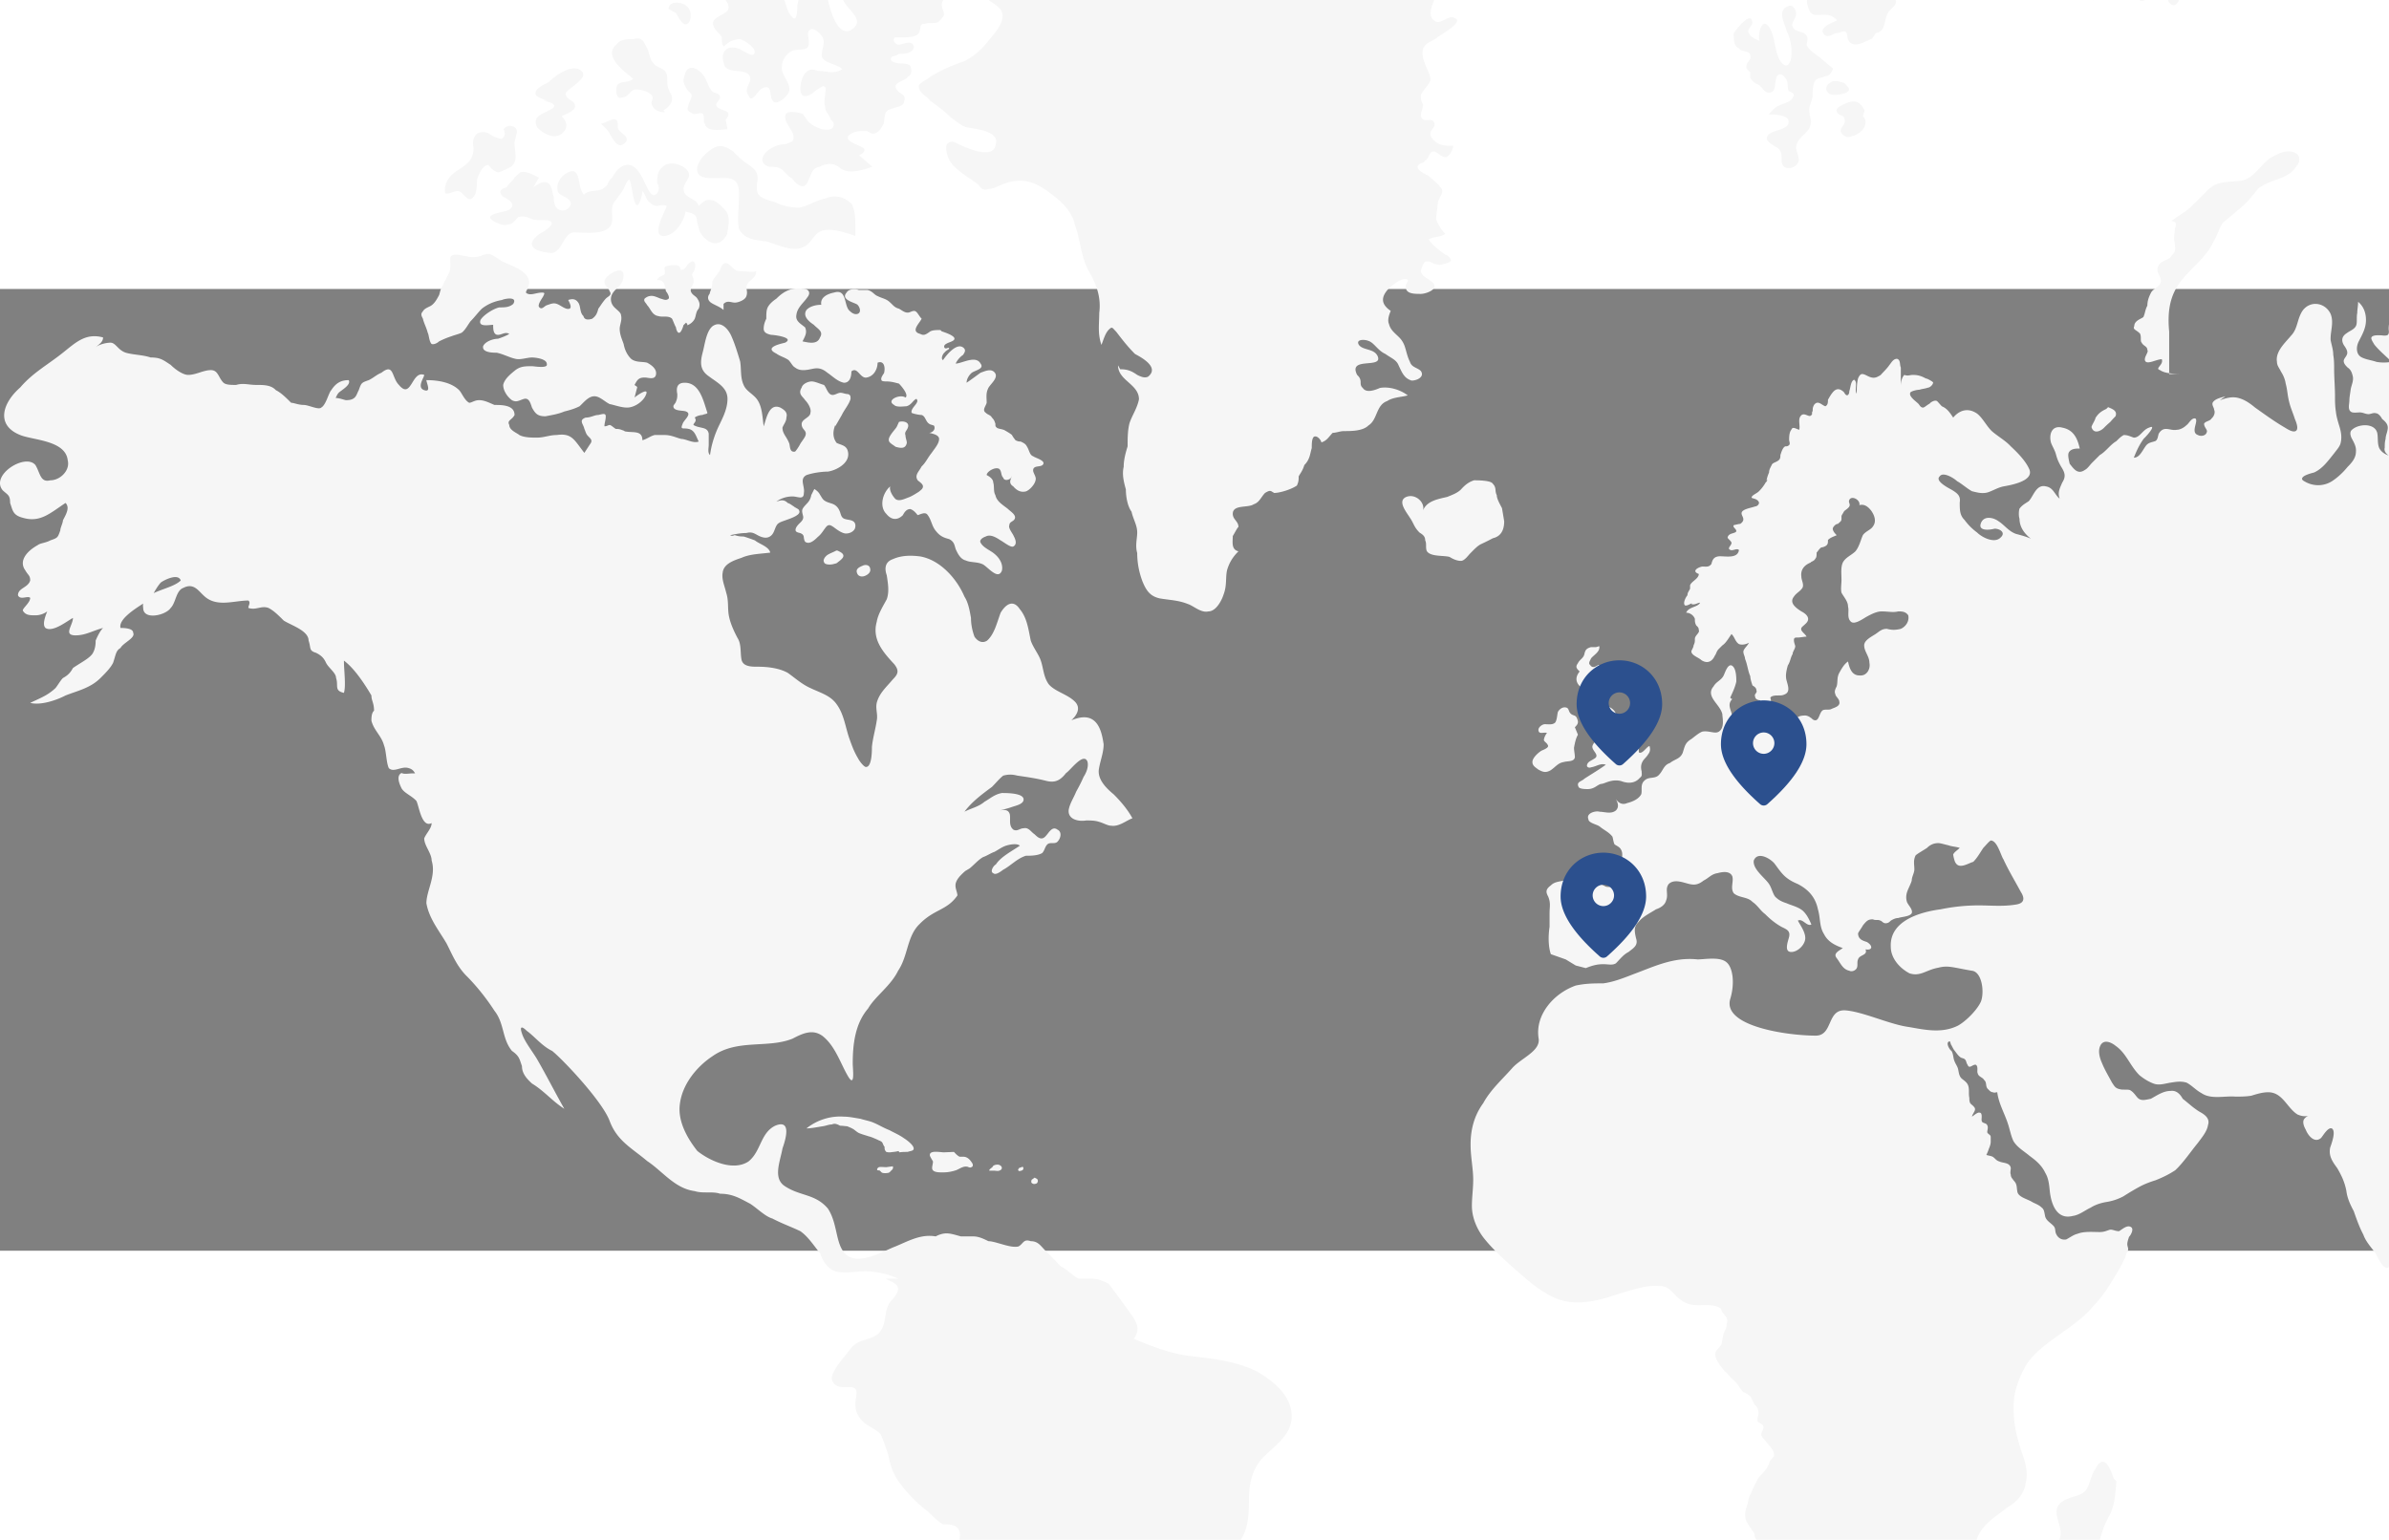 <svg xmlns="http://www.w3.org/2000/svg" width="864" height="557" fill="none" viewBox="0 0 596 240"><rect x="0" y="0" width="596" height="240" fill="#808080" stroke="none"/><path fill="#F6F6F6" fill-rule="evenodd" d="M322.245 281.315c0 4.456-3.701 6.956-6.858 9.999-3.157 3.152-3.81 6.956-3.81 11.304 0 4.999-.545 9.347-4.899 12.499-3.81 3.152-8.818 3.695-12.519 6.847-3.81 3.152-4.463 7.5-5.661 11.847-3.156 8.152-8.817 15.651-18.179 15.651 0 1.196 0 2.5.653 3.695 0 1.305.653 2.5 0 3.805 0 1.195-1.851 1.847-3.157 2.499-1.197.652-2.504 1.848-4.354 2.5-1.307.652-3.81.652-5.008 1.196-1.306.652-1.306 1.304-1.306 2.5-.544 1.956-1.198 3.152-3.048 3.804-1.306 0-2.504-1.305-3.81-.653.653 3.152.653 6.304.653 8.804 0 1.848-.653 3.043-1.306 4.348-.545.543-1.851.543-2.504 1.195-3.048 2.5-1.851 5.652.653 7.5 1.306.652 2.504.652 1.851 1.847 0 1.305-1.851 2.5-2.504 3.152-2.395 1.305-5.552 1.848-5.552 5-.653 3.152 1.197 4.347 3.157 6.847 1.197 2.5.544 5 2.395 7.5 1.959 1.956 4.463 3.804 6.314 5.651-3.157 1.305-6.858 3.805-10.015 4.348-1.851 0-5.661-.543-5.661-2.5 0-1.848 3.157-2.5 3.157-4.999-1.198-.544-2.504.652-3.701 0-1.307-.544-.653-2.5-1.96-3.696-.544-.652-1.85-.652-2.504-1.848-.544-.652-1.197-2.499-1.85-3.151-1.198-.653-2.504 0-3.701-.653-.654-.652 0-1.847-.654-3.152 0-1.195-1.306-1.195-1.306-2.499 0-1.848.653-5.543.653-5.543 1.851 0 3.157-6.956 3.157-8.804.653-1.848.653-3.695 1.851-5.652 0-1.195 1.306-3.043 0-4.347-2.504 0-2.504 4.347-5.661 4.347 0-2.391 1.306-3.695 1.96-5.543 1.197-1.848 1.85-4.347 1.85-6.304.653-3.695 1.198-7.499 3.157-11.195.544-1.847 1.198-3.804 1.851-6.304 0-1.847.653-4.347 0-6.195-1.307-2.5-1.307-4.347-.653-6.847 1.306-2.5 3.157-5 3.81-7.5.544-1.956 1.197-3.804 1.197-5.651v-9.999c0-1.848 1.851-6.196.653-7.5-.653-1.196-2.503-1.195-3.81-1.195-1.197-.653-2.504-1.957-3.701-3.152-2.504-1.848-5.008-4.348-6.858-6.848-1.96-2.5-2.504-4.456-3.157-7.499-.653-1.957-1.306-3.804-1.851-5-1.306-1.304-3.157-1.956-4.463-3.152-1.197-1.304-1.851-2.5-1.851-4.347 0-1.305.654-3.152 0-3.804-1.197-1.196-4.354.652-5.66-1.848-1.198-1.848 3.157-6.304 4.463-8.152 1.851-2.499 4.354-1.847 6.858-3.695 2.504-2.5 1.198-5.652 3.157-8.152.544-.652 1.851-1.847 1.851-3.152 0-1.195-1.851-1.847-3.157-2.499h3.157c-2.504-1.196-5.661-1.848-8.165-1.848s-5.007.652-7.511 0c-1.851-.652-3.157-2.5-3.701-4.348-1.96-2.499-3.157-4.347-5.008-5.651-2.504-1.196-4.463-1.848-6.967-3.152-1.85-.544-3.701-2.5-5.552-3.696-2.503-1.304-4.354-2.499-7.511-2.499-1.851-.653-4.354 0-6.314-.653-5.007-.652-8.055-4.999-11.866-7.499-3.701-3.152-7.511-5-9.361-9.999s-11.866-15.543-14.37-17.499c-2.504-1.196-4.463-3.695-6.314-5-1.197-1.195-1.85-1.195-1.197.653.544 1.847 2.504 4.347 3.701 6.303 2.504 4.348 4.354 8.043 6.858 12.499-3.048-1.956-5.007-4.456-8.055-6.303-1.307-1.196-2.504-2.5-2.504-4.348-.653-1.848-.653-2.5-2.504-3.804-2.504-3.043-1.851-6.847-4.354-9.999-1.96-3.044-4.464-6.195-6.967-8.695-2.504-2.5-3.702-5.652-5.008-8.152-1.85-3.152-4.354-6.195-5.007-9.999 0-3.152 2.503-6.847 1.306-10.651 0-1.848-1.851-3.696-1.851-5.544.545-1.304 1.851-2.499 1.851-3.804-2.504 1.305-3.157-4.347-3.81-5.543-1.198-1.304-3.048-1.956-3.701-3.152-.653-1.304-1.307-3.152 0-3.804.871.435 2.068 0 3.374.109-.326-.652-.762-1.087-1.524-1.304-1.85-.652-3.701 1.195-5.007 0-.653-1.305-.653-4.348-1.198-5.652-.653-2.5-2.503-3.695-3.157-6.195 0-.652 0-1.957.654-2.5 0-1.956-.654-2.5-.654-3.804-1.85-3.152-4.354-6.847-6.858-8.695 0 2.5.544 6.195 0 8.043-2.504-.544-1.306-1.848-1.96-3.696 0-1.304-1.85-2.5-2.503-3.804-.544-1.195-1.198-1.847-2.504-2.5-1.85-.543-1.197-1.195-1.85-3.043 0-2.5-4.355-3.804-6.205-5-1.307-1.304-2.504-2.5-3.81-3.151-1.851-.652-3.049.652-5.008 0 0-.652.653-1.305 0-1.848-3.701 0-8.056 1.848-11.213-1.304-1.306-1.196-2.503-3.152-5.007-1.848-1.85.652-1.85 3.695-3.157 5-1.197 1.847-6.858 3.152-6.858 0q-.11-.652 0-1.087c-2.395 1.521-6.205 4.021-5.66 6.086.652 0 3.156 0 3.156 1.196.653 1.304-2.504 2.5-3.157 3.804-1.197.652-1.197 1.848-1.85 3.695-.654 1.305-1.851 2.5-3.157 3.804-2.504 2.5-5.661 3.152-8.71 4.348-2.503 1.304-6.313 2.5-8.817 1.848 2.504-1.196 4.355-1.848 6.314-3.696.544-.652 1.197-1.847 1.85-2.5 1.198-.652 1.851-1.304 2.505-2.5 1.85-1.304 4.354-2.5 5.007-3.803.653-1.196.653-2.5.653-3.044.544-1.304 1.198-2.5 1.85-3.152-2.503.652-4.354 1.848-6.857 1.848-3.157 0-.653-2.5-.653-4.347-1.307.652-5.008 3.695-6.859 2.5-.762-.761-.217-2.5.436-4.13-.871.651-1.96.977-2.94.977-1.306 0-2.503 0-3.156-1.195 0-.652 1.85-1.957 1.85-3.152-.544-.652-2.504.652-3.048-.652 0-1.848 2.504-1.848 3.048-3.696 0-1.304-.544-1.304-1.197-2.5-1.85-2.5.653-5 3.048-6.303.653-.544 1.96-.544 3.157-1.196 1.85-.652 1.85-.652 2.504-2.5 0-.652.653-1.847.653-2.5.653-1.304 1.85-3.151.653-4.347-3.81 2.5-6.314 5-10.668 3.695-2.504-.652-2.504-1.847-3.157-3.695 0-1.956-.545-1.956-1.85-3.152-3.158-3.804 5.66-9.347 8.164-6.304 1.197 1.956 1.197 4.456 3.7 3.804 2.505 0 5.008-2.5 4.355-5-.544-4.999-8.709-5-11.866-6.303-6.205-2.5-4.354-8.043 0-11.847 3.157-3.696 6.859-5.652 10.669-8.695 3.157-2.5 5.66-5 10.015-3.804 0 1.304-1.306 1.847-1.85 2.5.544-.653 2.503-1.196 3.7-1.196 1.307 0 1.851 1.848 3.81 2.5 1.851.543 4.355.543 6.206 1.195 2.503 0 3.156.652 5.007 1.848 1.306 1.304 3.157 2.5 4.354 2.5 1.96 0 3.81-1.196 5.661-1.196s1.85 1.848 3.157 3.152c.653.544 1.85.544 3.157.544 1.85-.544 3.048 0 5.007 0 1.851 0 3.702 0 4.9 1.304 1.305.652 2.503 1.848 3.81 3.152.652 0 1.85.543 3.156.543 1.198 0 3.701 1.305 4.354.652 1.198-.652 1.851-3.695 2.504-4.347 1.198-1.848 2.504-2.5 4.355-2.5.653 1.196-1.851 2.5-2.504 3.152-.327.326-.544.87-.762 1.304.98 0 2.286.544 2.613.544 2.503 0 2.503-1.305 3.156-2.5.654-1.848.654-1.848 2.504-2.5 1.306-.652 1.85-1.304 3.157-1.848 3.157-2.5 2.504 1.196 4.355 3.044 3.156 3.804 3.156-3.696 6.313-2.5 0 .652-1.959 3.152 0 3.804 1.851.652.545-1.848.545-2.5 3.157 0 6.313.652 8.164 2.5.653.652 1.306 2.5 2.504 3.152.653 0 1.306-.652 2.504-.652 1.306 0 2.503.652 3.81 1.195 1.85 0 5.007 0 5.007 2.5-.653 1.304-1.959 1.304-1.306 2.5 0 1.304 1.851 1.956 2.504 2.5 1.197.652 3.157.652 4.354.652 1.851 0 3.157-.652 5.008-.652 3.81-.544 4.354 1.304 6.858 4.456l1.633-2.5c.326-.652 0-.978-.654-1.63-.653-.652-.653-1.196-.979-1.848-.218-1.196-1.524-2.174.326-2.826 1.307 0 2.178-.652 3.157-.652.98-.217 1.851-.543 1.851.326 0 .978-.327 1.63-.327 2.5.653 0 .98-.326 1.307-.326s.979.652 1.524.978c.326 0 .979 0 1.633.326.326 0 .544.326.87.326 1.851.326 4.137-.326 4.137 2.174 1.198-.326 1.851-.978 3.048-1.304h2.504c1.633 0 2.83.652 4.137.978 1.197 0 3.048 1.195 4.354.652-.653-1.304-.98-2.826-2.504-3.152-1.306-.326-2.177.326-1.524-1.196.218-.978 2.504-2.5.871-3.151-.653-.326-3.157 0-3.157-1.305 0-.326.653-.87.653-1.195.327-.652.327-1.305.327-1.848-.327-1.63 0-2.826 1.85-2.826 3.81 0 4.681 4.674 5.661 7.5 0 .326-.98.326-1.197.543-.653 0-1.633.326-1.96.652.653.978-.326 1.304-.326 1.848 1.632.978 3.483.326 3.81 2.174v2.825c0 .653-.327 1.957.326 2.5q.436-3.26 1.851-6.52c.98-2.175 2.504-4.674 2.504-7.5s-2.504-4.022-4.681-5.652c-2.178-1.522-2.177-3.37-1.524-5.87.544-1.956.871-5.325 2.503-6.63 2.178-1.52 4.028.979 4.681 2.5.871 1.957 1.524 4.13 2.178 6.304.326 1.848 0 4.022.87 5.87.654 1.63 2.504 2.282 3.484 3.804 1.197 1.847 1.197 4.347 1.524 6.52.653-1.847 1.306-5.868 4.137-4.673 1.197.652 1.85 1.305 1.524 2.5 0 .978-.654 1.63-.98 2.5 0 1.522.98 2.174 1.633 3.804.326.543 0 2.5 1.524 2.174.326-.326.98-1.304 1.306-1.957.327-.543.871-1.195 1.198-1.847.653-1.522-.871-1.522-.871-3.044 0-1.304 2.177-1.63 2.177-2.825.327-.979-.653-2.5-1.306-3.152-.654-.979-1.851-1.522-.871-3.152.217-.87 1.524-1.522 2.504-1.522.87 0 2.177.652 3.048.87.653.652.979 2.5 2.177 2.5.653 0 1.306-.544 1.959-.544.545 0 1.198.326 1.851.326.653.217.653.543.653 1.196-.327 1.304-1.633 2.826-2.177 4.021l-1.633 2.826v-.326c-.653 1.63-.653 3.152.327 4.456.979.543 2.503.543 2.83 2.174.653 2.826-2.83 4.673-5.008 5-1.524 0-3.81.325-5.334.869-1.85.978-.326 2.826-.653 4.456 0 1.848-1.524.87-2.83.87-1.198 0-2.722.326-4.028 1.304.98-.326 1.851-.652 2.83.326.653.217.98.543 1.524.87.327.325 1.307.652 1.307.978.87 1.521-4.137 2.5-5.008 3.152-.98.543-.98 2.173-1.851 3.043-.979.978-2.286.652-3.483 0-.98-.544-1.524-.87-2.83-.544-1.198 0-2.504.218-4.028.544.653.326.871 0 1.197 0 .98.326 1.633.326 2.177.326q1.416.435 2.831.978c.98.87 3.483 1.522 3.81 3.043-2.504.326-5.008.326-7.185 1.305-1.959.652-4.463 1.521-4.681 3.695-.326 1.63.544 3.478.871 5 .653 1.956.327 3.804.653 5.651.327 1.848 1.198 3.804 2.177 5.652.98 1.522.654 3.478.98 5.326.327 1.847 2.504 1.847 4.028 1.847 2.504 0 5.334.327 7.511 1.522 1.851 1.304 3.484 2.826 5.661 3.804 2.504 1.196 5.007 1.848 6.532 4.022 1.85 2.499 2.177 5.651 3.156 8.477.654 1.848 1.198 3.37 2.178 5 .326.652 1.197 1.848 1.85 2.174 1.633.326 1.633-4.022 1.633-5 .218-2.174.871-4.347 1.198-6.521.326-1.631-.327-2.826 0-4.456.653-2.5 2.503-4.022 4.027-5.87 1.307-1.304 1.633-2.173.327-3.804-2.83-3.043-5.552-6.195-4.354-10.542.326-1.957 1.524-3.804 2.503-5.652.654-1.848.327-3.804 0-5.978-.653-1.848-.326-3.37 1.524-4.021 2.178-.979 4.681-.979 6.967-.653 5.008.979 9.036 5.652 10.886 10 .98 1.521 1.307 3.478 1.633 5.326q0 2.282.871 4.673c.653.978 1.851 1.848 3.157.978 1.851-1.63 2.504-4.673 3.375-6.956 1.306-2.174 3.157-3.37 4.789-.87 1.851 2.175 2.178 5.326 2.722 7.826.653 1.848 1.959 3.37 2.504 5 .653 1.848.653 4.021 1.959 5.869 1.524 1.848 4.681 2.5 6.532 4.348 1.633 1.63.435 3.478-.871 4.673 1.633-.652 3.592-1.195 5.225-.217 1.96 1.195 2.504 4.021 2.83 6.195 0 2.174-.87 4.13-1.197 6.304-.327 2.5 1.851 4.673 3.701 6.195 1.851 1.848 3.484 3.804 4.681 5.978-1.524.543-3.374 2.174-5.334 1.848-.871 0-1.851-.653-3.048-.979-.98-.326-2.177-.326-3.157-.326-1.851.326-4.681-.217-4.354-2.717.326-1.63 1.197-2.826 1.85-4.456.653-1.196 1.198-2.174 1.851-3.696.653-.978 1.306-2.499.98-3.804-.98-2.499-4.355 2.283-5.334 2.826-1.524 1.957-2.831 2.5-5.008 1.957-2.504-.652-5.007-.979-7.185-1.305-1.306-.326-2.177-.326-3.483 0-.871.653-1.851 1.848-2.831 2.826-2.503 1.848-5.007 3.696-6.858 6.195 1.633-.869 3.484-1.195 5.008-2.499 1.524-.87 2.504-1.848 4.354-2.174 1.307 0 5.987 0 5.334 1.956-.326.87-1.85 1.196-2.83 1.522-.871.326-2.177.652-3.048.869 1.197-.217 2.177-.217 2.504.979.217 1.304-.327 2.826.871 3.804.979.543 1.632-.326 2.503-.326 1.307-.326 1.851.869 2.831 1.521.979.978 1.85 1.522 2.83.326.653-.652 1.524-2.499 2.83-1.521 1.198.543.871 2.173 0 3.043-.653.652-1.85 0-2.503.652-.654.652-.654 1.522-1.307 2.174-1.197.652-2.83.652-4.027.652-2.178.652-3.811 2.5-5.661 3.478-.327.217-1.851 1.522-2.504.869-.871-.326 0-1.847.653-2.173 1.198-1.848 3.701-3.152 5.987-4.674-.653-.652-2.503-.326-3.483 0s-1.851.978-2.83 1.522c-.98.326-1.851.978-2.831 1.304-1.197.652-2.177 1.848-3.374 2.826l-1.089.652c-3.701 3.152-2.177 4.13-1.959 6.087-2.613 3.804-5.77 3.369-9.471 7.173-3.157 3.043-2.831 7.934-5.334 11.629-1.851 3.805-5.661 6.304-7.512 9.456-3.157 3.696-3.81 8.695-3.81 13.695 0 1.304.653 6.304-1.197 3.152s-3.157-7.5-6.314-9.999c-2.504-1.848-5.008-.652-7.511.652-6.205 2.5-13.717 0-19.922 4.347-3.81 2.5-7.511 6.848-8.164 11.847-.653 4.348 1.851 8.695 4.354 11.847 3.157 2.5 8.927 5.108 12.737 2.609 3.157-2.5 2.939-7.065 6.64-8.913 4.355-1.847 2.504 3.804 1.851 5.652-.544 3.152-2.504 7.499.653 9.456 3.81 2.5 7.511 1.848 10.668 5.543 2.504 3.804 1.851 8.804 4.355 11.303 3.157 3.152 9.362-.652 12.519-1.847 3.156-1.305 6.313-3.152 10.015-2.5 2.503-1.304 3.81-.652 6.313 0h3.049c1.306 0 2.503.543 3.81 1.196 1.85 0 5.551 1.847 7.511 1.304 1.197-.652 1.197-1.957 3.048-1.304 1.959 0 2.504 1.304 3.81 2.499q1.851 1.848 3.701 3.804c1.307.544 3.157 2.5 4.463 3.044h3.049c1.959 0 3.156.652 4.463 1.304 1.85 2.5 3.701 5 5.007 6.847 1.851 2.5 3.048 4.348 1.198 6.848 4.354 1.847 9.362 3.804 14.369 4.347 5.661.652 11.322 1.304 16.329 3.804 4.355 2.5 8.709 6.195 8.709 11.195M45.089 72.743c-.653-1.956-4.355 0-5.008.544-.653.76-1.197 1.63-1.742 2.608 2.287-1.087 5.335-1.739 6.75-3.152m113.214-45.648c.326-.326 3.81-2.826 2.83-.653-.653 1.63-2.83 3.152-4.681 3.152-1.524 0-3.157-.652-4.354-.87-1.307-.651-2.504-1.956-3.81-1.956-1.525 0-2.722 1.63-3.702 2.5-1.306.652-2.503.979-3.81 1.305-1.524.652-3.048.87-4.681 1.195-1.85 0-2.504-.543-3.374-2.174-.327-.87-.654-2.5-1.96-2.173-1.197.326-1.85.978-3.048.326-1.306-.979-2.177-2.5-2.177-3.804.326-1.522 1.851-2.718 3.048-3.696 1.306-.978 2.504-.978 4.137-.978.544 0 4.027.652 3.701-.543 0-1.305-2.831-1.63-3.701-1.63-1.307 0-2.831.651-4.137.325-1.524-.326-3.048-1.195-4.681-1.521-.871 0-3.701 0-3.375-1.63.545-1.196 2.504-1.848 3.702-1.848.979-.326 1.85-.652 2.83-1.196-.98-.652-1.851.217-2.83.217-1.198 0-1.198-1.521-1.198-2.5-.98 0-3.81.653-3.157-1.195.653-1.195 3.157-2.826 4.681-3.152 1.306 0 2.504 0 3.484-.87 1.197-1.956-2.178-1.304-2.831-.977-1.85.326-3.483.978-5.007 2.173-.98.978-1.851 2.174-2.831 3.152-.653.87-1.306 2.174-2.177 2.826-.653.326-1.633.543-2.504.87-.979.326-1.85.652-3.156 1.304-.327.326-1.198.87-1.851.652-.653-.652-.653-2.283-.98-2.826-.326-1.304-.871-2.174-1.197-3.478-.327-.652-.653-1.195 0-1.848.326-.652 1.197-.978 1.85-1.304.98-.543 1.524-1.521 2.178-2.717.326-.978.326-1.63.979-2.5.327-.978.871-1.63 1.198-2.5.653-.978.653-1.956.653-2.826 0-.978-.327-1.956.653-2.173.871-.326 2.504.217 3.048.217q1.959.543 3.81 0c.653-.217 1.198-.543 2.177-.543.98.326 2.178 1.195 3.157 1.847 2.504 1.196 8.056 2.826 6.532 6.522-.327.978-.98 1.304 0 1.63S133.918.9 135.224.9c.871 0 .545.326.327.87-.327.651-1.633 2.282-.98 2.825.653.652 1.198-.326 1.851-.543.98-.326 1.633-.652 2.504-.326.979.326 2.177 1.521 3.157 1.195.653-.326 0-1.521-.327-2.173.98-.327 1.851-.327 2.504.652.653.87.326 2.5 1.306 3.369.218.978 1.197.978 2.177.652.871-.652 1.198-1.195 1.524-2.5.653-.87.98-1.521 1.851-2.5.653-.652 1.633-.87.98-1.847-.327-.978-1.307-1.304-1.307-2.5.327-1.304 1.96-2.174 2.831-2.5 2.503-.978 2.177 1.848 1.306 3.152-.653.87-1.633 1.522-2.177 2.5-.653 1.195-.327 2.5.544 3.37.653.651 1.633 1.303 1.633 1.956.327 1.195-.327 2.39-.327 3.369 0 1.521.654 2.826.98 3.804q.435 2.282 1.851 3.695c1.197.979 2.83.652 4.027.979.98.543 2.504 1.521 2.178 3.043-.327 1.304-1.851.652-2.831.652-1.524 0-1.85.652-2.503 1.848.326.326.653.326.653.652zm12.192-18.043c0 .218-.653 2.174-1.198 1.848-.326 0-.653-.978-.653-1.304-.326-.544-.653-1.522-.98-2.174-.87-.87-2.503-.326-3.374-.652-1.633-.217-1.96-1.848-2.831-2.717-.326-.652-.979-.978-.653-1.63.327-.327.98-.653 1.307-.653.871-.217 1.85.326 2.721.652.327 0 1.306.653 1.96 0 .326-.326-.327-1.521-.654-1.847-.326-1.522-.326-2.826-2.177-2.826.327-.978 1.524-.978 1.851-1.522.326-.978-.653-1.63.653-1.956.653-.217 1.197-.218 1.851-.218.979 0 1.306.218 1.524 1.196 1.306 0 1.306-1.195 2.286-1.848 1.197-.978 1.524.653 1.197 1.522 0 .652-.653.978-.653 1.63 0 .218.327.544.327 1.196.326.978-.871 1.848-.654 2.826.327.978 1.307 1.195 1.633 1.847.653.979.654 1.63.327 2.5-.653.652-.653 1.63-.98 2.5-.326.652-.98 1.304-1.85 1.63 0-.326 0-.326-.327-.652zm10.015-3.804c-.98-.87-2.177-1.195-3.157-1.847-.871-.652-.871-1.522-.327-2.174.327-1.304.654-1.522.654-2.826.326-1.196.979-1.522 1.524-2.5.653-.652.653-1.847 1.306-2.174.98-.652 1.851.653 2.504 1.196.653.652 1.524.652 2.177.652 1.306 0 2.177.326 3.483 0 0 1.63-1.633 2.174-2.177 3.152-.653.978.218 1.848-.326 3.152-.327.87-1.96 1.522-2.831 1.522-.979 0-1.85-.652-2.83.326zm54.43 5.326c.979.326 4.681 1.522 2.503 2.5-.653.326-2.177.652-1.85 1.521.326.653 1.197-.326 1.197.326-.326.327-.653.327-1.197.979-.327.217-.98 1.521-.327 1.847.871-1.304 3.375-4.347 5.008-3.152.871.653.326 1.305 0 1.848-.98.652-1.633 1.63-1.851 2.174 1.524 0 5.008-2.174 6.205 0 .98 1.304-1.197 1.63-2.177 2.282-.653.544-1.306 1.522-1.306 2.5.979-.652 2.286-1.63 3.483-2.5.98-.326 2.83-1.304 3.701.218.653 1.304-1.524 2.826-1.85 3.804-.545 1.195-.327 2.174-.327 3.478-.218.87-1.197 1.848-.218 2.5.545.543 1.198.543 1.524 1.195.654.652.654.978.871 1.522 0 .652 0 .652.327.978.326.326 1.306.326 1.959.652.545.326 1.198.652 1.851 1.196.327.652.653.978.871 1.304.653.326.98.326 1.306.326.653.326 1.198.543 1.524 1.196.653.978.653 2.173 1.633 2.5.327.325 2.83.978 2.504 1.847-.327.978-2.177.326-2.504 1.304-.326.87.871 1.848.544 2.826-.217 1.196-1.85 2.826-2.721 2.826-1.306.218-2.286-.652-2.83-1.304-.871-.544-.98-1.196-.436-2.283-.544.761-1.85.979-2.068.11-.653-.653-.327-1.523-.98-2.175-.98-.652-3.157.653-3.157 1.522.653.326 1.633.978 1.633 1.848.327.978 0 2.282.544 3.152.327 1.63 1.96 2.5 3.157 3.478.653.652 2.177 1.521 1.633 2.5-.326.652-1.306.652-1.306 1.521-.327.652.653 1.848.98 2.5s1.197 2.174 0 2.826c-.654.326-2.504-1.196-3.157-1.522-.98-.652-2.504-1.63-3.702-.978-.979.326-1.632.978-1.306 1.522.653 1.304 2.504 1.956 3.484 2.825 1.197.979 2.177 2.5 1.85 4.13-.98 2.718-3.81-1.304-5.007-1.63-1.307-.543-2.831-.326-4.028-.87-1.306-.325-1.96-1.63-2.504-2.825-.326-.978-.326-1.848-1.633-2.5-1.197-.326-2.177-.652-3.157-1.848-1.197-1.304-1.197-2.825-2.177-4.13-.544-.87-1.524-.326-2.504 0-.326-.326-.871-1.195-1.85-1.521-.98 0-1.524.87-1.851 1.521-1.306 1.305-2.83 1.305-4.137-.326-1.85-1.847-.87-5.325.98-6.847-.326.978.653 2.5 1.307 3.152.87.652 2.177 0 3.048-.326.979-.326 1.959-.979 2.83-1.522.327-.326.98-.652.98-1.304s-.98-1.196-1.307-1.522c-.871-1.304.327-2.173.98-3.478.98-.87 1.524-2.174 2.504-3.37.653-.977 1.85-2.282 1.85-3.477 0-.978-1.524-1.304-2.503-1.522.653 0 1.633-.652 1.306-1.63 0-.326-.98-.326-1.306-.652-.871-.544-.871-1.848-1.851-2.174-.653 0-2.177-.326-2.504-.543-.326-1.305 2.178-2.5 1.198-3.478-.871.326-1.198 1.521-2.504 1.847-.544 0-2.504.326-3.048-.326-2.177-1.195 1.524-2.826 2.83-1.847.871-.653-.979-2.826-1.633-3.479-.87-.217-1.85-.543-3.157-.543-.217 0-1.197 0-1.197-.326-.327-.652.653-1.63.653-1.848.327-1.304 0-3.152-1.633-2.5 0 1.522-.871 3.37-2.721 3.696-1.633.326-2.286-2.826-3.81-1.522 0 1.196-.327 2.826-1.851 2.826-1.633-.326-2.83-1.63-4.137-2.5-1.197-.978-2.177-1.304-3.701-.978s-3.157.652-4.354-.326c-.653-.326-.98-1.195-1.633-1.848-.871-.652-2.177-.978-3.048-1.63-3.157-1.522.871-2.391 2.177-2.717 2.504-1.304-2.83-1.957-3.483-1.957-.98-.217-1.851-.543-1.851-1.521s.327-1.848.653-2.5c0-.978 0-1.848.218-2.5.326-.978 1.306-1.847 2.286-2.5 1.851-1.847 3.701-2.825 6.531-2.5 1.524 0 2.178.979 1.198 2.174-.871 1.305-2.504 2.5-2.722 4.348-.326 1.63 1.198 2.282 2.178 3.152.544 1.304 0 2.174-.654 3.478 1.524.326 3.702.87 4.355-.978.98-1.522-.653-2.174-1.524-3.152-1.307-.87-2.831-2.174-1.851-3.696.871-.978 2.504-1.304 3.701-1.304-.326-1.848 1.524-2.717 3.157-3.043 3.157-.978 2.504 2.826 3.702 4.347.653.652 1.306 1.196 2.177.979.979-.327.653-1.63 0-2.283-.545-.543-4.355-1.195-2.722-3.043.545-.978 2.177-.978 3.048-.652h2.178c1.306.326 1.632 1.195 2.503 1.521 1.307.652 2.177.652 3.157 1.63.653.544.98 1.196 2.177 1.522.654.326 1.307.978 2.178.978.653 0 1.306-.652 1.959-.326.544.326.871 1.196 1.524 1.848-.653 1.304-2.83 3.152-.327 3.804.98.544 1.525 0 2.504-.652.653-.326 1.524-.326 2.504-.326zm17.417 36.41q.11-.109.109-.217-.11.109-.109.217m-43.544 18.26c.762.326 2.069.87 1.416 1.848-.327.434-.762.76-1.198 1.087-.327.325-.544.325-.98.434-.653.218-2.395.326-2.503-.543-.218-.326.108-.978.435-1.304.544-.653 1.742-.979 2.504-1.413zm6.423 3.804c.653-.326 1.742-.217 1.851.76.217.762-.436 1.414-1.198 1.74-.653.326-1.742.326-2.068-.652-.436-1.087.653-1.522 1.415-1.848m-12.083-19.129c.544.326 1.088.76 1.415 1.413.435.652.653 1.196 1.197 1.521.653.435 1.415.544 2.177.87.871.435 1.307 1.087 1.633 1.956.218.652.327 1.305.98 1.63.762.327 1.524.218 2.286.653.653.435.653 1.195.436 1.847-.436.87-1.524 1.305-2.504 1.196-.98-.217-1.851-.87-2.722-1.522-.653-.434-1.197-.869-1.85-.217-.762.87-1.198 1.848-2.177 2.609-.545.543-1.742 1.739-2.722 1.413-.653-.11-.653-.761-.762-1.196 0-.652-.327-.978-.98-1.196-.435-.108-1.088-.217-1.088-.76 0-.761.871-1.522 1.306-1.957.435-.434.762-.978.544-1.63-.109-.544-.326-1.087-.109-1.63.327-.653.98-1.196 1.416-1.74.435-.543.653-1.086.762-1.738zm21.118-16.738c.98-.326 2.831 0 2.178 1.522-.218.652-.871.978-.545 1.847 0 .653.327 1.305.327 1.848-.327 1.63-1.633 1.304-2.83.978-.327-.326-1.633-.978-1.633-1.521-.327-.979 1.633-2.826 1.959-3.478zm-.108 181.943c-.762.218-1.416.218-2.069.326-.435 0-.544 0-.98-.108-.435-.435-.435-.761-.435-1.305-.218-.108-.435-.869-.544-.978-.218-.435-.871-.543-1.198-.761-.762-.326-1.415-.652-2.286-.869-.979-.326-1.85-.544-2.504-.87-.544-.326-.87-.652-1.197-.869-.544-.326-1.089-.544-1.633-.761-.544 0-.871-.109-1.415-.109s-.544-.217-.98-.326a1.62 1.62 0 0 0-1.415 0c-.762 0-1.415.326-2.177.435-1.415.217-2.939.543-4.137.543 2.613-2.065 5.879-3.152 9.253-2.934 1.415 0 2.831.326 4.246.543.98.326 2.286.544 3.266.978 1.306.544 2.503 1.305 3.918 1.848 1.198.652 2.504 1.196 3.702 2.065.544.326 2.83 1.957 2.286 2.826-.218.326-.871.326-1.415.544-.762 0-1.416 0-2.069.108zm13.825.218c.326.326.871.978 1.415 1.195h.871c1.088 0 1.741.761 2.286 1.63.217.326.218.87-.218.979-.326.217-.653 0-.98-.109-1.088-.217-1.959.543-2.83.869q-1.633.544-3.157.544c-.871 0-2.83.109-2.83-1.087 0-.543.217-1.087.217-1.63-.217-.435-.544-.87-.762-1.413-.326-1.522 2.613-.87 3.484-.87zM279.463 20.03c1.851 0 2.831.435 4.246 1.413.871.434 1.85.87 2.721.434 2.83-2.282-1.415-4.673-3.266-5.651-1.85-1.848-3.265-3.696-4.681-5.543-.979-.978-.979-1.413-1.85-.544-.98.979-1.415 2.826-1.851 3.804-.98-2.825-.544-5.217-.544-7.934.544-4.239-.871-7.5-2.83-10.869-1.851-3.695-1.851-7.5-3.266-11.194-.871-3.805-3.701-6.087-6.967-8.478-3.375-2.282-6.096-3.26-10.342-1.848-1.415.435-2.83 1.413-4.245 1.413-.98.435-1.851 0-2.395-.978-2.286-1.848-6.096-3.695-7.512-6.521-.435-.978-.87-2.826-.435-3.696.98-.978 1.851-.543 2.83 0 1.851.87 8.927 4.13 9.362 0 .98-3.369-5.552-3.804-7.511-4.239-1.415-.543-2.286-1.412-3.701-2.39-1.415-1.414-3.266-2.827-5.226-4.24-.435-.869-2.721-1.847-2.721-3.26-.544-.87 1.851-1.848 2.286-2.283 2.83-1.956 6.096-3.26 8.926-4.238 2.831-1.413 4.681-3.261 6.532-5.652 1.959-2.282 4.681-5.652 1.96-7.934-.98-.978-2.395-1.413-2.831-2.391-.544-1.413 1.415-3.261 1.851-4.13 1.415-1.957 2.83-3.805 2.83-6.087 0-1.413-.544-2.826.436-3.37 1.415-.869 3.81 0 5.225-.434 2.286-.978 2.286-2.391 1.85-4.239-.544-2.282-1.415-4.673-.979-6.956.435-1.956 1.85-2.826 3.81-2.391 1.415.978 2.286 2.826 2.721 4.239.98 1.847 1.96 3.26 2.831 4.673.979-1.847-.871-4.239-2.286-5.651-.98-1.413-3.811-3.696-1.416-4.674 4.246-1.848 8.927-2.282 12.193-5.108.979 1.847 0 3.695-.436 6.086 0 .87 0 1.848-.544 2.826 0 .87-.871 2.282-.436 3.26.98 2.283 7.947-2.39 5.117-6.086-.871-1.413-3.701-2.826-2.286-4.673 1.85-2.391 3.701.434 4.681 1.847.435.87.435 1.413.979 2.283 0 .978.001 1.956.436 2.39 1.851 1.849 5.116-.977 5.116-2.825 0-1.413-2.286-2.826-3.701-3.261-1.415-.434-5.225-.978-2.83-3.26 2.83-3.261 8.491-.544 8.926 3.26 0 1.413-.435 3.261.871 4.239 1.415 1.848 4.246.87 3.375-1.413 0-.978-.98-1.847-1.415-2.826 0-.434 0-.978-.545-1.413-.435-1.413-4.136-2.825-3.701-4.673 0-.978 1.415-.978 2.286-.978.98 0 1.415.543 1.96.978.87 1.413 1.415 2.826 2.286 3.261.979.978 1.959.434 2.83 0 .98 0 2.83.434 3.266 0 .979-.435 0-1.848-.436-2.283-1.85-1.956-3.265-2.391-5.116-3.804q2.721-.652 5.552 0c.979.435 1.959 1.413 2.83 1.848.98.543 2.395 1.413 3.266 1.413 1.415-.435.544-3.261.544-4.239-.98-2.283-1.959-3.696-4.245-4.674-1.416-.435-3.266-.869-5.226-.869-.435-.544-3.265 0-3.701-.544-.98-1.413 1.851-2.282 2.395-2.282 2.286-.978 4.137-.978 6.532 0 1.415.869 3.265 2.826 5.116 2.826 2.395-.544 1.415-3.804.98-5.217-.436-2.283 0-3.261 2.286-3.261 3.374 0 5.661.435 8.491-.978 1.851-.87 3.266-1.304 4.681-1.304 1.85-.544 3.81-.544 5.661-.544 1.85-.435 3.265 0 4.68 0 1.851.544 4.681 0 5.117 1.848 1.415 2.391-2.286 4.239-3.701 4.239-1.851 0-4.246-1.848-5.661-.87-1.851.87-2.286 2.826-4.681 3.261-1.851.435-3.701 0-5.661.869 3.375 2.391 7.512.979 11.322-.434 1.415-.435 2.286 0 3.701.434 1.959.544 3.81 0 5.661 0 1.85.544 2.395 2.391 2.83 3.804.98 1.848 1.851 1.413 3.701.979 1.96-.544 3.375.434 3.81 2.282s-.435 3.804-1.85 4.674c-1.416 1.413-2.831 1.413-4.681 1.413-1.96 0-2.831.434-4.246 1.413-1.415.978-2.83 2.825-4.681 2.391-.98 0-1.415-.544-1.959-.544-1.415 0-2.286.544-3.266.978-1.415.979-4.246 3.696-1.851 5.109 1.851.978 4.681-.435 6.532-1.413 2.83-.87 5.225 1.956 8.491 1.413-.98.978-2.395 1.956-3.266 2.39-.544.979-2.83 1.414-2.83 2.283 1.415 1.957 5.116-.87 6.096-1.304 1.415-.978 2.83-4.239 4.245-3.804.436.978 0 2.391 0 3.26v1.848c0 .978-.544 1.413-.544 1.957-.435.87-.435 1.847-.435 3.26.435 2.283.435 5.652 1.415 8.37 2.83-1.849 3.701-4.13 4.245-7.5.436-2.717 1.416-3.696 4.246-3.696 2.721 0 4.681-1.413 6.096-3.695 1.851-1.956 3.266-3.804 6.096-2.826 2.286.87 4.681 2.826 5.117 5.109.435 2.39-1.416 3.26-2.831 4.673-2.286.978-3.701 2.391-5.116 4.239-1.851 2.391-4.246 3.695-7.076 4.673 1.415.435 3.266 0 4.681.979 1.851.87.98 2.282-.435 3.26s-3.811.978-5.117 2.283c-.98.543-1.415 1.956-1.959 3.369-.436 1.413-.871 3.26.979 4.13 1.416.544 3.266-1.848 4.681-.87 2.395.87-3.701 4.24-4.245 4.674-.871.87-2.831 1.413-3.266 2.283-.98.978-.435 3.369 0 4.238.435 1.413 1.415 2.826 1.415 4.24-.435 1.412-1.85 2.39-2.395 3.803 0 .87 0 1.305.545 2.283 0 .978-.545 1.847-.545 2.826.545 2.282 2.831 0 3.375 1.847.435 1.413-1.959 1.848-.544 3.804 1.415 1.848 3.265 1.848 5.225 1.848 0 .978-.98 2.826-1.96 2.826-1.306 0-2.721-2.391-3.701-.978-.435.434-.435 1.413-1.415 1.847 0 .544-.98.544-1.415.979-1.415.978 1.415 2.39 2.395 2.826.871.869 2.286 1.847 3.266 3.26.435.978-.436 1.848-.98 3.26 0 .979-.436 3.261-.436 4.24.436 1.413 1.416 2.825 2.286 3.695-1.306.978-2.721.543-4.136 1.413.871 1.413 2.83 2.826 4.136 3.804.545 0 1.416.978 1.416 1.413s-1.416.87-1.851.87c-.871.543-1.851 0-2.286 0-.98-.435-1.415-.87-2.395-.435-.435.434-.98 1.847-.98 2.39.545 1.414 1.415 1.414 2.395 2.283 2.831 1.848-.98 3.26-2.395 3.26-1.85 0-4.136 0-3.701-2.282.436-.978.98-1.412-.435-1.412-.98 0-2.831 1.412-3.81 2.282-1.851 1.956-2.286 3.804.435 5.652-.435.978-.871 2.39-.435 3.26.435 1.957 2.394 2.826 3.265 4.24.98 1.412.98 3.26 1.96 5.216.435 1.413 1.85 1.413 2.721 2.283.98 1.413-.871 2.39-2.286 2.39-1.85-.543-2.395-1.956-3.266-3.803-.544-1.413-1.959-1.848-3.265-2.826-1.96-.87-2.831-2.826-4.246-3.26-.98-.436-3.266-.436-2.395.977.98 1.413 3.81.87 4.681 2.826 1.415 3.26-7.511 0-5.116 4.674.435.434.871.87.871 1.848 0 .434 0 .978.544 1.412.871 1.413 3.266.435 4.246 0 2.286-.434 5.116.435 6.967 1.848-1.416.435-3.702.435-5.117 1.413-2.83.978-2.395 4.674-4.681 6.087-1.415 1.413-4.245 1.413-6.096 1.413-.98 0-1.959.434-2.83.434-.98.978-1.415 1.957-2.831 2.391 0-.434-.979-1.847-1.85-1.413-.545.435-.545 1.848-.545 2.826-.435 1.413-.435 2.826-1.85 4.24-.436 1.412-.871 1.847-1.415 2.825 0 .87 0 1.304-.436 2.282-1.415.979-4.245 1.848-5.66 1.848-.871-.435-.871-.87-2.287 0-.979.978-1.415 2.391-2.83 2.826-1.415.978-5.225 0-5.225 2.391 0 1.413 1.415 1.848 1.415 3.26-.435.435-.871 1.414-1.415 2.283 0 1.413-.436 3.37 1.415 3.804-1.415 1.413-2.286 2.826-2.83 4.674-.436 1.847 0 3.804-.871 6.086-.436 1.413-1.851 4.24-3.81 4.24-1.851.434-3.701-1.414-5.117-1.849-2.395-.978-4.681-.978-7.075-1.412-2.287-.544-3.266-1.848-4.246-4.24q-1.306-3.477-1.306-7.064c-.545-1.848 0-3.695 0-5.108 0-1.848-.98-3.26-1.416-5.217-.979-1.304-1.415-3.696-1.415-5.543-.544-1.957-.979-3.804-.544-5.652 0-1.848.544-3.695.98-5.108 0-1.957 0-3.804.435-5.652.544-1.848 1.96-3.804 2.395-6.087 0-3.804-5.225-4.673-5.225-8.477zm95.796 37.932q0 3.587-2.83 4.239-1.415.76-2.83 1.413c-.98.434-1.851 1.413-2.831 2.39-.435.435-1.415 1.848-2.286 1.848-.979 0-1.959-.434-2.83-.978-1.415-.434-4.681 0-5.661-1.413-.435-.87 0-1.847-.435-2.717 0-.978-.544-1.413-1.415-1.956-1.415-1.413-1.415-2.283-2.395-3.696-.871-1.413-3.266-4.239-.871-5.217 2.286-.87 4.681 1.413 4.137 3.37.979-2.392 3.81-2.826 6.096-3.37.979-.434 2.395-.87 3.374-1.847.871-.979 1.851-1.848 3.266-2.283.871 0 4.246 0 4.681.87.98.978.436 1.847.98 2.826 0 .978.871 2.39 1.306 3.26zm-161.874-71.19c-2.83-.979-5.551-1.848-7.946-1.414-1.851.435-2.395 1.848-3.702 3.261-2.83 2.826-7.075.544-10.341-.435-2.831-.434-5.661-.434-7.076-3.26-.435-2.391 0-4.674 0-6.63 0-1.848.435-4.674-1.415-5.543-1.851-1.413-9.798 1.413-8.927-3.26.545-1.957 2.395-3.805 4.246-4.783 1.85-.87 3.266 0 4.681.978 1.415 1.413 2.395 2.391 3.81 3.26 1.415.979 2.286 1.848 2.286 3.261s-.435 2.391 0 3.804c.544 1.413 2.83 1.848 4.245 2.283 1.851.978 4.246 1.413 6.097 1.413 2.395-.435 4.245-1.848 6.531-2.283 2.395-.978 4.681-.543 6.641 1.413.87 1.848.87 3.696.87 5.543zm4.246-17.282c-2.83.978-5.661 1.848-7.947.435-1.415-1.413-3.266-1.413-5.225-.435-1.851.435-1.851 1.413-2.722 3.26-.979 2.827-2.83 1.414-4.245-.434-.98-.435-1.851-1.848-2.83-2.391-.98-.435-1.851-.435-2.831-.435-2.83-.978-1.415-3.26 0-4.239q2.068-1.413 4.246-1.413c.871-.434 1.85-.434 1.85-1.413.436-1.847-2.83-4.13-1.85-6.086.435-.87 3.266-.435 4.245 0 .436.543.871 1.413 1.415 1.956.871.87 1.851 1.304 3.266 1.848.436 0 2.286.435 2.831-.544.435-.869 0-1.304-.545-1.847-.435-1.413-1.415-1.848-1.415-3.26-.435-.979 0-2.392 0-3.261 0-.979.544-1.413-.435-1.848-.436 0-2.395 1.413-2.831 1.848-2.286 1.413-3.265.434-2.83-2.392.544-2.825 1.959-4.238 4.246-3.26 2.394 0 3.81.978 6.096-.435-1.416-1.413-4.681-1.413-5.117-3.26 0-2.392 1.415-3.805-.544-5.652-.435-.435-1.415-1.413-2.286-.978-.98.543-.436 1.956-.436 2.39.436 3.261-1.415 2.283-3.81 2.827-1.415.434-2.83 2.282-2.83 3.695-.435 2.391 1.851 3.804 1.851 6.086 0 1.413-3.266 4.24-4.137 2.826-.98-.978 0-4.239-2.395-3.26-1.415.434-2.83 4.238-3.701 1.847-.98-1.413 0-2.282.435-3.695.436-3.804-6.096-.978-6.531-4.239-.98-2.391.435-4.673 3.266-3.804.87 0 3.701 2.391 4.245 1.413.871-1.413-2.395-3.26-3.375-3.695-1.85 0-3.265.87-4.136 1.847-.545-.434-.545-1.413-.545-2.282-.435-.978-1.415-1.413-1.85-2.391-1.415-2.391 1.85-2.826 3.266-4.24.979-1.412-.871-3.26-1.851-4.238-.98-1.413-1.415-3.695-3.266-3.695 0-.978.436-1.848 1.415-2.391.871-.87 1.416-.435 2.286.543 0-1.413-.87-1.956-.435-3.37 0-.434 1.415-2.282 1.851-3.26.544-.435 1.415-1.413 1.415-1.848 0-1.412-2.286-1.847-1.851-3.26 2.286-.435 3.701 0 5.661 1.413q2.068 2.826 2.83 5.651c.871 2.283.871 4.674 2.286 6.522.436 1.413 2.395 1.847 2.831 3.26 1.415 1.848 1.415 4.674 2.83 6.087 1.415 1.848 1.415-1.848 1.415-2.826.436-1.848.871-4.239 3.266-4.239 1.851-.435 3.266.544 4.245 2.391.436 1.848 2.287 10.326 6.097 7.935 4.681-3.261-5.226-6.522-1.416-9.782 1.416-1.413 3.702-1.413 5.117-2.826 1.85-1.413 1.85-3.804 3.81-4.24 1.415-.434 4.137.436 5.116-.434.98-1.847-2.286-5.217-3.701-5.652-2.395-1.412-3.81.435-5.225 2.392-.871 1.847-1.851 3.695-3.701 4.13-2.395.978-4.246 1.413-6.097 2.826-.544 0-1.415.978-1.415 0-.544-.435 1.415-3.261 1.415-3.696-.544-.978-2.83.435-3.81.87-.87.978-1.415 2.826-2.286 3.804-.979-.978-.544-3.26 0-4.24 0-.977.436-1.412.871-1.847.544-.434 2.395-.434 1.851-1.413-1.851 0-3.266.978-4.681 2.283-.871.543-3.266 2.826-3.701.543-.436-1.847 1.415-3.804 2.83-3.804.871-.435 4.245 0 3.701-1.413-.435-1.413-2.83-.435-3.266 0-1.85.544-3.265.544-4.245-1.413-.871-1.413 0-3.695-.436-5.108-.979-1.848-4.245-.978-5.66-1.413-1.851-.978-1.415-3.695 0-5.108 1.415-.979 3.266.434 4.681-.544 1.959-.869 1.959-2.826 4.245-1.848.98 0 5.225 3.261 4.681.979 0-1.413-3.266-4.239-1.85-5.217.979-.87 5.116-.435 6.096.543 1.415 1.413 1.85 3.696 4.245 4.13 3.266.544 2.286-2.717.871-4.13-1.306-.978-3.266-.978-3.266-3.369 0-.87.545-1.848.98-2.283.98-.978 1.851-.434 2.83-1.413 1.416-.978-.544-2.825.871-3.804.98-.869 3.81 1.413 4.79 1.957-.544-.978-1.959-3.804.436-3.804 1.85.543 2.286 2.826 3.265 3.804 0 .869 2.831 4.239 2.831 1.847.435-1.413-2.831-3.804-3.81-4.673-2.286-1.848 3.374-2.826 5.225-2.391 2.83.978 1.415 5.217 4.245 6.63 1.416-1.413-.544-4.674-.544-6.63.544-3.261 4.246.978 5.225 1.956.871-1.956.871-4.239 3.266-3.369.871.543.871.978 1.851 1.413.979.543 2.395 0 3.265 0 .98-.435 2.831-.435 4.246.543.98.87.435 1.848 0 2.717-.98 1.413-1.851 1.957-2.286 3.37.871.434 1.851.869 3.266.434.871-.434 1.415-1.847 1.85-2.825 2.286-2.283 4.246.978 4.681 3.26.436.978.436 1.957 1.415 2.826.98.435 2.395.978 2.831 1.848 2.286 2.826-1.851 4.673-3.266 6.086-2.395 1.957-4.245 2.826-6.64 3.804-1.851.435-4.137.978-6.097 1.848-2.286.978 1.96 2.391 1.416 3.804 0 1.413-1.851 1.848-2.286 2.282q-2.177 1.413-2.831 2.826c.436 1.413 4.246-1.412 5.117-1.847 1.85-.978 4.681-2.391 7.076-2.826-.436 3.26-3.266 6.086-6.097 7.5-1.415.977-2.395 1.847-3.81 2.825-1.85 1.413-2.286 2.826-.871 5.109 1.416 2.39.436 2.825-1.959 3.26-1.306.544-3.266 1.413-2.722 3.37 0 .434.436.869.436 1.847 0 .435-.98 1.413-1.415 1.848-.98.435-2.395 0-3.266.434-1.415 0-.98.544-1.415 1.957s-2.831 1.413-4.246 1.413h-1.85c-.98.87.435 1.848.871 1.848.979 0 3.374-1.413 3.81.434 0 1.848-2.831 1.848-3.81 1.848-.436.543-1.851.543-1.851.978-.435.978 1.415 1.413 2.395 1.413.435 0 1.415 0 2.286.435.544.978.544 2.391-.436 2.826-.979 1.413-4.681 1.413-2.394 3.804.544.435 1.959.87 1.415 2.282 0 1.413-1.851 1.413-2.722 1.848-2.395.543-1.959 1.413-2.395 3.804-.435.87-.979 1.848-1.85 2.283-.98.543-1.415 0-2.395-.435-1.415 0-3.266 0-4.246.978-.871.435-.435 1.413.545 1.848 1.415.978 5.116 1.412 1.85 3.26zm-36.141-9.347c-1.416 0-5.117.87-5.661-1.413-.435-.435 0-1.413-.435-2.391-.436-.435-1.416 0-2.395 0-.871-.435-1.851-.87-1.307-1.848 0-.87.871-1.847.871-2.826 0-.434-.871-.87-1.415-1.847-.435-.978-.871-1.413-.435-2.826.435-2.283 1.85-2.826 3.701-1.413 1.959 1.413 1.959 3.804 3.374 5.217.871.435 1.851.435 1.851 1.413 0 .434-.98 1.413-.98 1.847.436 1.848 4.681.87 2.395 3.696zm-15.567-4.239c-1.307 0-2.722-.435-3.266-1.848-.435-.869.544-1.412 0-2.282-.435-.978-3.701-1.956-4.681-1.413-.871.435-1.415 1.848-2.83 1.848-.871.434-1.416-.435-1.416-1.848 0-2.826 2.831-1.413 4.246-2.826-2.286-1.847-7.511-5.651-4.246-8.477.98-1.413 2.831-1.413 4.246-1.413 1.851-.435 2.395 0 3.266 1.956.98 1.413.544 3.26 2.395 4.674 1.415.87 2.83.87 2.83 3.26 0 1.413 0 2.283.871 3.696.98 1.956-.436 3.369-1.851 4.238zm-29.501-2.826c-.544-.434-2.831-.87-2.831-1.847 0-1.413 2.287-2.283 3.266-2.826 1.415-1.413 5.117-4.24 7.512-3.26 3.701 1.847-2.831 4.673-3.266 6.086 0 1.413 2.286 1.847 2.286 2.825.544 1.413-2.286 2.283-3.266 2.826 1.415 1.413 1.851 3.261-.435 4.674-1.851.978-4.246-.435-5.661-1.848-1.415-2.826 1.415-3.37 2.83-4.239 3.266-1.413 0-2.39-1.85-2.39zm-8.056 10.326c0 2.39.98 4.673-.871 6.086-.979.544-2.83 1.413-3.265 1.413-1.416-.435-1.96-1.413-2.395-1.848-1.416 0-2.395 2.283-2.831 3.696 0 .978 0 3.37-.871 4.239-.979 1.413-1.959 0-2.83-.87-1.415-1.413-2.83.435-4.245 0-.436-2.826 1.415-4.782 3.701-6.086 1.959-1.413 3.374-2.392 3.374-5.218-.544-2.825.871-4.673 3.702-3.695.435.435 2.395 1.413 3.265 1.413.98-.543.98-1.413.545-2.391.871-1.413 3.701-.978 3.266.978zm4.681 11.194c.871-.434 2.286-1.847 3.701-.978.98.544.98 2.391 1.416 3.37 0 .87 0 2.717 1.415 3.26.979.435 2.395 0 2.83-1.413 0-1.848-2.83-1.848-3.266-3.26-.435-1.413.436-3.37 1.851-4.24 4.245-2.825 2.83 3.261 4.681 5.11 1.415-1.414 3.81-.436 5.225-1.849.871-.434.871-1.847 1.851-2.39.435-.87 1.415-2.283 2.286-2.718 5.225-2.826 6.096 8.37 8.491 6.956.98-.435.98-2.282.435-2.826 0-1.413 0-2.717.98-3.695 1.415-1.848 4.246-1.413 6.096 0 2.395 2.282-.98 3.26-.435 5.652.435 1.847 3.265 1.847 3.701 3.695.98-.87 1.851-1.848 3.266-1.413.979 0 2.395 1.413 3.265 2.391 1.416 1.413.98 3.696.545 6.087-1.415 2.826-3.81 2.826-5.661.87-1.415-1.305-1.415-2.718-1.851-4.13 0-1.957-1.415-1.957-2.83-2.392-.435 2.391-2.395 5.652-5.116 6.086-3.81.435 0-6.086.435-7.499-.98-.435-1.85 0-2.395 0-.871 0-1.415-.435-1.85-.87-.98-.543-.98-1.956-1.851-2.825 0 .87-.98 5.108-1.851 2.825-.544-.978-.979-5.651-1.415-5.651-.544 0-1.415 2.282-1.415 2.282-.544.978-1.415 1.956-1.959 2.826-1.307 1.413-.871 2.826-.871 4.674 0 4.238-6.096 3.369-8.927 3.369-3.266-.543-3.266 4.674-6.096 5.108-1.415 0-3.266-.434-4.245-.978-1.851-1.413 0-2.826.979-3.695.871-.435 4.246-2.391 2.831-3.26-.98-.544-3.375 0-4.681-.544-.98-.435-1.96-.87-3.375-.435-.871.978-1.415 1.848-2.83 1.848-.436.543-4.137-.87-4.137-1.848s4.137-1.413 4.681-1.848c2.286-1.413-.544-2.826-1.415-3.26-1.415-1.413-.436-1.957.871-2.392.544-.978 1.415-1.412 1.959-2.39q.654-.652 1.415-1.305c1.416-.543 3.702.87 4.681 1.304zM149.92-41.27c.98 0 2.831-1.413 3.702-.978.979.543 0 1.956.979 2.826.98.978 2.831 1.847.98 3.26-1.959 1.413-3.266-2.825-4.245-3.695zm16.874-28.585c0-2.391 4.245-1.847 5.116 0 .544.978.544 2.283 0 3.26-1.306 1.849-2.721-1.412-3.266-2.282zm55.953 288.783q.163.652-.326.978c-.218.218-.436.544-.762.653-.545.108-1.198.108-1.524 0-.327-.109-.436-.435-.653-.544-.109-.109-.654 0-.654-.217-.108-.218.218-.544.436-.652.435-.109 1.197 0 1.85 0zm25.038-.108c.435-.327 1.306-.435 1.742-.109.544.326.544.978 0 1.195-.436.326-1.089.109-1.633.109h-.98c-.109 0-.109.109-.109-.109 0-.217.653-.652.762-.76zm7.076.326c.435-.326.653.434.218.76a2.05 2.05 0 0 1-.871.218c-.109-.109-.218-.218-.218-.326s.218-.326.218-.435zm3.266 2.608c.326.217.762.326.762.652.109.326-.109.652-.218.761-.435.217-.762.217-.98.109-.544-.218-.435-.544-.326-.978zm6.967 183.682c.435.326.979.326 1.415.652.435.109.653.652.653 1.087s-.218.978-.327 1.304c-.326.761-1.415 1.087-2.068 1.196-.871.217-2.504.435-3.048-.435-.109-.326-.109-.652-.327-.978-.217-.326-.435-.435-.762-.652-.544-.435-1.306-.87-.544-1.522.98-.869 2.504-.76 3.701-.76zm128.018-236.613-2.503-1.521-3.702-1.305s-.979-2.391-.326-6.847v-3.369c0-1.631.326-2.5-.327-4.13-.653-1.196-.653-1.848.653-2.826.871-.87 1.851-.87 3.157-1.196 1.198-.326 1.851-.326 3.048 0 1.307.652 2.178.87 3.811.652.544 0 1.197 0 1.85.218.653 0 1.198.326 1.851.652 1.306.326 3.157-.326 3.81-1.848.326-1.304 0-2.826 0-4.347.326-1.305.544-2.5-.327-3.478-.326-.326-.98-.653-1.306-.87-.327-.652-.327-1.304-.544-1.956-.98-1.196-1.96-1.522-3.157-2.5-.653-.544-2.831-.87-2.831-1.848-.653-1.521 1.851-2.174 2.831-1.848 1.197 0 2.83.653 4.027-.326.98-.978.327-2.173 0-2.825.654.978 1.633 1.521 2.831.978 1.306-.326 2.83-.978 3.483-2.174.327-.978-.326-2.5.871-3.478.98-.978 2.504-.326 3.484-1.304 1.197-1.196 1.197-2.5 2.83-3.044 1.198-.978 2.504-.978 3.157-2.499.544-1.631.544-2.5 2.177-3.478.871-.652 1.851-1.522 2.722-1.848 1.633-.326 3.157.652 4.136 0 1.524-.978.871-3.478.871-4.348-.544-2.499-4.354-4.456-2.177-6.956.653-1.195 1.959-1.521 2.504-2.717.326-.652.979-2.826 1.959-2.5 1.198.544 1.198 3.044 1.198 4.022-.327 1.522-.98 2.826-1.524 4.021.326.326.326.326.544.326-1.851 1.848.653 3.478-.218 5.652-.326.978.218 1.196 1.198 1.196 1.306 0 1.85-.87 3.157-1.196 1.524-.326 1.85.978 2.83 1.522 1.524.978 2.504-.326 3.048-1.196 1.96-2.174 3.483-2.174 5.334-.326.653-1.304 1.633-1.521 2.83-1.521.327 0 .98.217 1.307.543.218 0 .544.652 1.197.652.98 0 .98-1.848 1.851-2.5.653-.326 1.633 0 2.177-.326.653-.326 2.286-.652 1.96-1.847 0-.653-.98-1.305-.98-1.848-.327-.652 0-1.304.326-1.957.327-1.195 0-2.173.654-3.369.544-.978 1.197-2.174 2.177-2.826.326 1.522.871 3.478 2.83 3.478 1.851.218 2.83-1.63 2.504-3.152 0-1.63-1.306-2.825-1.306-4.347 0-1.304 1.85-2.174 2.83-2.826s1.524-1.304 2.83-1.304c1.198.326 2.177.326 3.484 0 1.197-.544 2.177-1.848 1.85-3.37-.653-.978-1.633-.978-2.503-.978-1.307.326-2.504 0-4.137 0-1.198 0-2.504.652-3.701 1.304-.98.544-3.157 2.174-4.028 1.196-.98-.978-.327-2.5-.653-3.695 0-1.305-.98-2.283-1.633-3.478-.218-.979 0-2.174 0-3.152 0-1.522-.218-3.152.326-4.348.654-1.304 2.178-1.848 3.157-2.826.98-1.195 1.307-2.826 1.851-4.021.653-.978 1.959-1.304 2.504-2.174.979-1.304.326-2.826-.327-3.804-.871-1.196-1.851-1.848-3.048-1.522.327-1.304-1.959-2.5-2.504-1.304-.326.652.327.978 0 1.63-.326.544-.979.87-1.306 1.196-.327.652-.653.978-.653 1.304v.544c0 .652-.218.652-.871 1.304-.653 0-1.306.87-1.306 1.196 0 .652.653 1.304.979 1.63-.653.326-1.524.543-2.177 1.195 0 .653 0 .979-.326 1.305-.327.326-.98.543-1.307.543-.544.326-.871.978-1.197 1.304 0 .652 0 1.196-.327 1.522-.326.652-.979.652-1.197.978-1.633.652-2.504 1.848-2.286 3.478 0 .87.653 1.848.326 2.717-.544.978-1.524 1.305-2.177 2.283-1.197 1.521.327 2.717 1.851 3.695 1.306.652 2.504 1.848.979 3.152-.653.652-1.197.87-.979 1.522.326.652.979.978 1.306 1.63-.653 0-1.524.217-2.177.217s-.98 0-.98.653c0 .652.327 1.304.327 1.521 0 .652-.653 1.305-.653 1.957-.545.87-.545 1.847-1.198 2.826-.326 1.195-.653 2.5-.326 3.695.326 1.304.979 2.826-.327 3.478-.653.326-.98.326-1.851.326-.326 0-1.524 0-1.85.543 0 .326.326.652 0 1.305-.327.652-.653.869-1.307.869s-1.524.326-1.85 0c0-.217.653-1.195.653-1.522-.653 0-1.306-.326-1.306-.978-.327-.543.653-.869.326-1.521 0-.652-.653-.979-.98-1.196-.217-.652-.544-1.63-.544-2.282-.653-1.522-.653-2.718-1.306-4.348 0-.652-.653-1.522-.327-2.174.327-.652.98-1.195 1.307-1.847-.654.326-1.633.652-2.504.326-.98-.652-.98-1.63-1.851-2.5-.653.87-1.306 2.174-2.286 2.826l-.871.87c-.653.651-.653 1.304-.979 1.63-.654 1.521-1.851 2.173-3.375 1.195-.653-.652-2.504-1.195-2.504-2.174 0-.326.544-.978.544-1.521.327-.652.327-.978.327-1.63 0-.87 1.306-1.522.98-2.174 0-.652-.327-.87-.653-1.196-.327-.652-.327-.978-.327-1.63-.327-.87-1.197-1.522-2.177-1.522.653-1.521 2.83-1.304 3.483-2.5-.653 0-1.306.653-2.177.326q.109-.217.218-.217c-.653.218-1.306.76-1.851.544-.544-.653.327-2.174.653-2.5 0-.652.327-.978.654-1.63v-.87c.326-.978 2.177-1.63 2.177-2.826-1.851-.652-.327-1.63.871-1.848.979 0 1.633.218 2.286-.652.217-.978.544-1.63 1.524-1.847 1.197-.327 5.007.87 5.334-1.63-.653-.653-1.851.651-2.504-.327 0-.543.653-.87.653-1.521-.326-.653-.98-.979-.98-1.305.327-1.195 1.851-.87 2.178-1.521 0-.653-.98-.979-.653-1.522 0 0 1.306-.326 1.632-.326 1.851-1.304-.326-2.174.545-3.152.653-.652 2.286-.87 3.157-1.196.326 0 .979-.326.979-.978-.326-.978-1.632-.978-1.85-1.195 0-.652 1.197-.979 1.85-1.63.762-.761 1.307-1.522 1.851-2.5.109-.761.327-1.413.653-2.174 0-.652.327-1.196.653-1.848.218-.652 1.198-.652 1.851-1.304.327-.326.326-.87.326-1.196.218-.652.545-1.847 1.198-2.173.326 0 .653 0 .98-.327.326-.326 0-.978 0-1.304 0-.543 0-1.847.544-2.5.327-.87.98-.326 1.959 0 .327-.87-.326-2.5.327-3.369.871-1.304 2.177.544 2.721-.326.327 0 .001-.652.327-.978 0-.652 0-.87.327-1.522.979-1.304 1.85 0 2.83.326.653-.326.653-.978.653-1.63.327-.543.653-1.196 1.198-1.848.979-1.195 1.959-.87 2.83 0 .653 1.305 1.306.652 1.306-.326.327-.87.327-2.5 1.198-2.826.979.652 0 2.5.653 3.478 0-1.195 0-2.5.326-3.804.654-1.521 1.198-1.195 2.504-.543 1.198.543 1.851.543 3.157-.326.544-.652 1.524-1.522 2.177-2.5.327-.326.871-1.522 1.851-1.522.98.218.653 1.522.98 2.174v4.674c0-.978.217-2.174.871-2.826.979.326 1.306 0 2.177 0 1.306 0 2.177.326 3.157.87.326 0 1.524.651 1.85.978 0 .652-.871 1.304-1.197 1.304-.98.326-1.633.326-2.177.543-.653 0-1.96.326-2.286.652-.545.979 1.306 2.174 1.959 2.826.327.326.544.978 1.198.978.326 0 .979-.652 1.632-.978.218-.326 1.198-.978 1.851-.652.327.326.871.978 1.197 1.304 1.307.544 1.96 1.522 2.831 2.826 1.633-1.956 3.81-2.5 5.987-.978 1.524 1.196 2.504 3.478 4.028 4.674 1.633 1.304 3.157 2.173 4.354 3.478 1.633 1.521 3.81 3.695 4.681 5.869.98 2.826-4.681 3.804-6.531 4.13-1.524.326-2.831 1.195-4.028 1.521-1.306.327-2.504 0-3.81-.326-1.198-.652-2.504-1.847-3.701-2.5-.654-.652-3.484-2.5-4.355-1.195-1.306 1.196 2.504 3.043 3.048 3.37 1.633.977 2.177 1.63 1.96 3.151 0 1.848 0 3.152 1.197 4.348.98 1.304 1.851 2.173 3.157 3.152 1.198 1.195 4.354 2.826 5.879 1.195 1.306-1.195-.218-2.173-1.525-2.173-1.197.326-4.027.652-3.483-1.196.653-2.174 3.157-1.63 4.463-.652 1.524.978 2.504 2.5 4.355 3.152 1.197.326 2.503.652 3.701 1.195-1.524-1.195-2.831-2.825-2.831-5-.217-.543-.217-1.847 0-2.5.654-.869 1.307-1.195 2.287-1.847 1.197-1.195 1.85-4.347 4.354-3.695 1.851.326 2.177 2.174 3.375 3.043-.545-1.522 0-2.5.653-4.021.979-1.522.653-2.5-.327-4.022-.544-.978-.871-1.63-1.197-2.826-.327-1.304-.98-2.173-1.307-3.152-.544-2.173.327-4.347 2.831-3.695 2.83.544 3.81 2.717 4.354 5.217-.871 0-2.177 0-2.721.978-.327.652 0 1.848.217 2.826.98 1.196 1.96 2.826 3.81 1.522.654-.326 1.198-1.196 1.851-1.848l1.851-1.848c1.633-.978 2.503-2.5 4.136-3.478.653-.652 1.198-1.195 1.851-1.521.98 0 1.524.326 2.504.652 1.524 0 2.177-1.956 3.81-2.5 2.177-.978-.98 2.5-1.307 2.717-1.197 1.63-1.85 3.152-2.503 4.782 1.524 0 2.177-1.956 3.157-3.152.653-.652 1.197-.652 2.177-.978.653-.326.653-1.195.871-1.847 1.306-2.174 2.83-.652 4.463-.978.871 0 1.85-.544 2.504-1.196.544-.326 1.197-1.848 2.177-1.63.871.652-1.306 3.478.653 4.13.544.326 1.851.326 2.177-.652.327-.652-.653-1.196-.653-2.174.327-.652 1.524-.652 1.851-1.304.653-.544.979-1.522.653-2.174 0-.544-.653-1.196-.327-1.848.653-.978 2.177-1.195 3.157-1.521l-1.415.978c1.633-.544 3.048-.979 4.681-.544s2.939 1.413 4.137 2.391c2.286 1.63 4.68 3.37 7.075 4.783.762.434 2.395 1.63 3.157.978.653-.544 0-2.174-.326-2.935-.436-1.413-1.089-2.826-1.415-4.239-.436-1.63-.436-3.043-.871-4.565q-.218-1.52-1.198-3.043c-.326-.76-.98-1.413-.98-2.39-.435-2.61 2.069-4.783 3.593-6.63 1.633-1.74 1.415-4.13 2.83-6.196 1.96-2.608 5.661-1.956 6.967.87.871 2.173-.109 4.347 0 6.52.218 1.196.653 2.392.653 3.696.218 1.196.218 2.391.218 3.37 0 2.39.218 4.564.218 6.956 0 1.195 0 2.39.218 3.804.108 1.195.544 2.608.979 4.021.327 1.196.545 2.391.218 3.804-.218.978-1.089 1.848-1.633 2.609-1.415 1.739-2.83 3.804-5.007 4.782-.871.217-2.395.652-2.831 1.195-.544.652.436.979.762 1.196 2.286 1.196 4.899.978 6.858-.435 1.416-.978 2.613-2.173 3.593-3.37.979-.977 2.068-2.173 2.068-3.803.109-1.196-.435-2.174-1.089-3.37-.326-.76-.544-1.63.218-2.173 1.633-1.413 5.661-1.63 6.205.978.218 1.196 0 2.391.436 3.587.435.978 1.415 1.63 2.395 1.956-.762-.543-1.198-1.195-.98-1.956 0-.761 0-1.413.218-2.174 0-.978.544-1.848.544-2.826s-.762-1.63-1.415-2.174c-.327-.652-.98-1.413-1.524-1.413-.654-.217-1.307.218-1.851.218-.762 0-1.415-.435-2.177-.435-.653 0-1.851.217-2.286-.217-.762-.544-.327-1.957-.327-2.826 0-.761.218-1.74.327-2.718.217-1.195.871-2.282.435-3.586q-.327-1.305-1.197-1.848c-.436-.435-.98-.978-.98-1.63 0-.544.544-.978.762-1.522.435-.87-.327-1.848-.762-2.5-.653-1.195-.435-2.173.762-2.934.871-.652 2.068-.978 2.395-2.065.218-.761 0-1.957.218-2.935 0-.87.217-1.848.217-2.826 1.416 1.196 1.96 2.826 1.96 4.565 0 2.065-.98 3.696-1.742 5.217-.762 1.413-.762 3.26.544 4.022 1.198.652 2.613.76 3.81 1.195 1.198.218 2.395.218 3.811 0-1.416-1.413-3.157-2.826-4.355-4.347-.218-.435-.98-1.413-.653-1.848.435-.543 1.633-.435 2.286-.435.327 0 1.306.218 1.742-.108.435-.435.218-1.087.218-1.413 0-1.413.217-2.826 1.85-2.826 1.524 0 2.722 1.195 3.593 2.39a14.1 14.1 0 0 0 2.939 3.587c1.197.979 2.068 1.848 1.415 3.37-.544 1.413-1.742 2.608-1.633 4.456 0 1.196 1.089 1.739 2.068 2.391 1.415.978 2.395 1.957 3.593 3.152.762-1.521-1.851-2.934-.653-4.565.653-.543 1.632-.76 1.415-1.956-.218-.652-.98-.87-1.415-1.413-.762-1.63.217-3.478-.98-4.674-.545-.76-1.198-1.195-1.633-1.956-.109-.978-.109-1.63-.762-2.391-.436-.761-.762-1.63-1.415-2.174-.327-.217-.98-.435-1.524-.652-.871-.543-1.089-1.196-.871-2.174 0-.435.217-.76.217-1.195a1.68 1.68 0 0 0-.761-.761c-.436-.435-.654-1.304-.654-1.848.218-.652.653-.978.871-1.413.327-.543.762-1.195.98-1.739.762-1.087 1.959-1.413 2.939-2.065l-1.524 1.087c2.068-1.413 7.076.76 9.362 0 1.633-.76 4.354-1.956 4.028-3.913 0-.76-.871-1.63-.871-2.39q-.544-2.392 1.197-3.588c1.633-1.195 3.266-2.717 4.79-3.912 3.157-2.391 6.75-3.587 9.906-5.543 1.198-1.196 7.512-7.935 7.512-2.826 3.592-.326 7.184-.761 10.341-2.391 1.198-.761 2.831-1.522 3.157-3.152.436-1.196-.762-2.391-1.197-3.478-1.524-4.022 1.633-6.739 4.79-7.608 3.919-.761 4.354 2.39 5.116 5.217.435 1.956 1.198 6.738 4.028 5.108 1.524-.435 3.157-1.196 4.79-1.196 1.959 0 3.483 1.196 4.681 2.826 1.197 1.522 1.633 3.478 1.959 5.87.871 1.63 1.198 3.151 2.068 4.782.327 1.63 1.198 3.151.327 4.347-1.197 1.196-2.721 1.63-3.919 1.956-1.197.87-2.395 1.196-3.157 2.826-.871 1.196-.871 2.718-1.633 3.913-2.395 3.587-6.314 6.304-9.47 9.13 1.524-.761 3.592 0 5.116-1.196q1.85-1.74 2.395-3.586c.762-1.522 1.197-3.152 3.157-2.392 1.197.435 1.633.435 3.157.435.871 0 2.395.435 3.157 1.196 1.632 1.195.87 3.913 1.197 5.543.871-.761 1.197-1.196 2.068-1.957.327-.87.762-1.63 1.524-2.39 1.633-.435 3.157 0 4.355 0 1.633 0 3.157-.435 4.79.434 1.197.76-.436 1.956-.436 3.152.436 2.391 2.395 2.391 4.028 1.196 1.197-.435 1.524-.435 2.721-.435 1.198.435 2.831.435 4.028.76 1.524.87 3.157 1.957 4.681 2.392 1.633 0 4.028-1.522 3.157-3.152-.762-1.63-4.354-1.957-5.552-2.826-1.524-.326-4.354-1.522-2.286-3.152 1.524-1.956 3.919-.76 5.117.87.762.76 1.633 1.521 2.395 1.521 1.197 0 1.959-.326 2.721-.76 2.395 0 3.157 2.39 3.157 3.912.435 1.63 0 4.022 1.197 5.217 1.198.76 2.395.76 3.593 1.196-1.198 1.195-1.96 1.195-3.593 1.521-1.959.435-1.959 1.957-1.197 3.587.871 1.956 1.633 3.152 3.266 4.347.762.761 2.721 2.392 3.919 1.196s-.436-2.826 0-3.913c0-1.195 1.633-3.26 2.83-2.826 1.089 0 1.524 1.63 3.157 1.63.762 0 1.524-.434 2.721-.434.762.435 1.633.76 2.395 1.63.762-.87 1.633-2.065 2.831-2.065 1.088 0 1.959 1.196 2.721 1.63 1.96 1.957 4.355 1.522 3.919-1.195 0-1.196 0-1.956.871-2.391.762-.76 1.959-1.522 1.959-2.717 0-1.63-2.83-1.196-3.919-1.63 0-.761 2.722-1.957 3.484-2.392.871 0 1.633-.326 2.395-.76 1.197 0 1.959.434 2.83.434 1.198 0 7.947-.87 7.512 1.522-.762.435-1.96-.435-2.831.435-1.197 1.195.871 1.521 1.198 2.39-.762.761-1.524 1.196-1.96 1.957-.435.76-1.197 1.956 0 2.391.762-.87 1.198-1.195 1.633-2.065.327-.76.762-1.087 1.198-1.522 1.524-1.195 4.354 0 5.551 0l-1.633-.434c1.633.434 4.79.87 5.552 2.826.436 1.195.762 1.956 1.96 2.39.435 0 1.633 0 1.959.761.436 1.196-1.088 1.957-.762 2.718.436.87 1.633 1.195 2.395 1.195 1.633.435 3.592.435 5.117.435h7.62c1.197.435 1.524 1.63 2.721 2.391.762.326 2.831.761 3.593 1.522.762 1.195 0 2.39-.436 3.587-.326 1.63-.326 2.39.871 3.586.327 1.196 1.524 2.717 2.721 2.717-.762-2.717 1.198-6.63 4.355-5.543 1.633.435 3.157 1.63 4.79 1.63 1.524 0 3.157-.76 4.789-.434 3.157.435 2.287 4.782 5.552 4.782 1.089 0 3.484 0 3.919-1.195.762-1.196-1.197-2.718-1.633-3.913-.762-1.196-1.959-3.587-.326-4.348 1.524-.87 3.157.326 4.354 1.196 1.198.326 1.96 1.521 3.593 1.521 1.197 0 2.394-.326 3.918 0 2.395.435 3.919 2.826 6.75 3.587 1.197.435 2.721.761 3.919 1.63 1.197.761 2.395 1.522 3.266 2.718 1.088 1.195 2.285 1.956 3.483 3.152 1.197.76 2.83 1.195 4.028 1.956 1.959 2.065 2.395 4.347 2.721 7.173.871-.76 1.198-1.956 2.395-1.956.762 0 1.96.76 3.157.76 2.395.762 3.592 1.631 4.354 3.914.436 1.195 1.633 2.826 0 4.021-1.524 1.522-3.918.435-5.878 1.196.762.76 1.524 1.521 1.96 2.717.435.87 0 2.39-1.198 2.39-.762 0-1.959-.76-2.83-1.195-1.089-.326-1.96-.76-2.722-1.521-.762-.87-1.633-1.196-1.959-2.391-.762-.761-.762-.761-1.96-.435-1.633 0-4.79.435-4.028-1.956 0-.761.763-1.957-.435-3.152-.762-.435-1.959-.435-2.721 0-2.395 1.521-.436 4.782-.762 7.064 0 1.196-.871 2.065-2.395 1.63-.762 0-1.198-.76-1.96-.76-1.633-.435-4.028-.87-4.79.76 1.524 1.196 3.919-.434 5.552 1.196.762.76.436 2.391.436 3.152 0 1.63.326 2.826 1.088 3.913.436.87 1.633 2.826.871 3.587-.871.869-3.157 0-4.028 0-1.524-.327-2.395.434-3.157 1.195-1.197.76-2.394 1.196-3.919 1.63-.762 0-1.959.326-2.83 1.196-.762.76-1.197 1.522-1.959 1.956-1.524.761-2.395 1.522-3.593 2.718-.326.869-1.197 3.26-2.395 3.586-.762 0-1.524-1.195-2.286-1.956-1.197-.761-2.068-.435-3.265.435-.762.326-2.287 2.717-3.484 2.282-.871 0-.435-1.087 0-1.956-1.197 1.195-2.068 1.63-3.592 1.956-.436.435-1.198.435-1.633.87-.327.76 0 .76.435 1.195.436.326.436.326.436 1.196 0 .326-.436 1.195-.436 1.521-1.633 1.196-1.633-.326-1.959-1.195-1.198 0-3.593 4.347-3.157 5.217.762.326 1.959-.435 2.286.326 0 .87-.762 1.195-1.198 1.956 0 .87-.326 1.63-.326 2.391.326 1.196 1.524 1.63 0 2.065-4.028 1.087-.762 5.543-1.633 8.261-.762 0-1.198-1.196-2.395-1.196-.762.435-1.959.761-2.286 1.63-.871 1.196 0 1.957 0 3.152-.435 1.196-2.068 1.196-2.83 1.957-.436.434-.436 1.195-.762 1.63-.436.326-.871.326-1.198 1.196-.762.76-1.197 1.956-1.633 3.151q-.544 1.74-2.395 3.478c-.326.435-1.088 1.196-1.959 1.631.435-1.631 1.197-3.152 1.197-4.782 0-.761-.762-1.957-1.197-3.152-.327-2.392-.327-4.783-.762-7.065-.436-1.196-.762-2.065-.436-3.261.436-1.087.871-2.282.871-3.912s-.871-3.152-.435-4.783c.435-1.521 1.959-2.39 3.157-3.478 3.592-2.39 5.987-5.978 9.144-9.13 2.721-2.39 4.79-5.543 7.511-7.934.762-.76 3.593-3.152 3.157-4.782-.762-1.195-2.395-.326-3.592 0-1.524.76-2.722 2.391-3.919 3.587-1.198.76-3.157 3.152-4.79 2.717-1.524 0-.762-1.956-.762-3.152-.435-1.522-1.197-2.717-2.83-2.717-1.96.326-2.722 1.956-3.484 3.587-1.197 2.282-2.83 4.347-4.354 6.303h-.653c.653 1.196-.98 1.196-.98 2.174 0 .326.98.326.98.652.326.218 0 .218 0 .544 0 .652 0 1.956-.327 2.173-.326.327-1.197.653-1.851.653-1.306.652-2.503.978-4.027.652-.653 0-1.96-.326-1.96-.978-.326-.544.653-1.196.98-1.848q-1.851 0-3.81-.978c-.544-.218-1.198-.87-2.177-.218-.871.218-1.198 1.196-2.177 1.196-.871.326-2.178 0-3.157-.326-.871 0-1.198 0-2.178.326h-1.85c-1.851 0-3.157 1.304-4.681 1.848-1.851.978-3.81.978-5.661 1.847-1.197.978-2.177 1.957-3.048 3.152-.653 1.304-.653 2.826-1.633 3.804-.653 1.196-1.85 1.848-2.83 3.043-.544.653-.871 1.631-1.524 2.5-.98 1.305-4.681 1.957-2.177 3.804 0 .326-.327 1.196 0 1.522.326 0 1.197-.543 1.524-.543 1.633-.653 1.633.217 1.306 1.521 0 .978.544 2.5 2.177 2.174.653 0 .653-.652.653-1.196.218-.326 0-1.304.218-1.304.653-.652 2.286.652 2.83 1.304.327.218 1.851 2.5 2.831 2.174.653 0 .979-1.956 1.524-2.5.326-.326 1.306-1.956 1.959-1.63.545.326 0 2.5 0 2.826 0 .978.327 2.174.327 3.152.218 1.847.217 4.021 1.524 5.652.98.869 1.524 2.717 1.85 4.021.654 1.848.98 4.021.654 5.978-.98-.326-3.157-1.957-4.028-.978-.327.326-.327 1.847-.327 2.499s0 1.196.545 2.174c.326.978.979 1.848 1.306 3.152 0 .652 0 1.848-.653 1.848s-1.198-.652-1.524-.978c0 1.304-2.178 3.804-2.504 1.304 0-.978.326-1.848.326-2.5v-2.174c0-1.304.545-2.173.545-3.804 0-.869.326-1.521.653-2.173.326-.87 1.306-1.848 1.306-2.826 0-.544-.326-1.196-.326-2.174-.327-.652-.327-1.522-.327-2.5-.327-1.196-.653-2.5-1.306-3.695-.871 1.847-2.177 4.021-2.177 6.195-.327 2.174-.871 4.347-2.178 6.304-.871 2.173-2.503 4.021-3.048 6.195-.653 2.826-2.286 5.326-3.81 7.825-1.85 2.174-3.701 5.326-6.531 6.196-1.307.652-2.831.326-4.464.326-.87-.326-2.177-.326-3.048.326-1.306.652-1.959 1.847-2.83 3.152-.98 1.304-1.851 2.5-2.83 3.478-1.524.869-4.028 1.521-3.484 3.369.98 3.478 8.818 9.999 4.681 13.151-.871.978-2.177 1.196-3.374 1.522-.98.326-2.178.978-3.484.978-2.504 0-1.524-3.478-1.197-5.326 0-.978.544-2.499 0-3.478-.654-.869-1.307-1.195-2.178-1.521-.653 0-1.306-.326-1.633-.87 0-.978.327-1.956.327-2.826 0-3.152-3.157-2.499-5.334-1.304-.544.326-2.177 1.848-2.83 1.848-.871 0-.545-1.196-.545-1.848s.545-2.5.327-3.152c-.327-.326-.98.326-1.306.652-1.198.978-2.178 1.848-3.484 2.174-.871.652-1.851.652-2.721.978-1.307.87-.327 4.022.217 5.326 1.633 2.826 4.79.543 6.641-.326l.435.109c.98.217 3.048.217 3.375 1.086-1.742.544-5.879 4.457-7.294 5.217-1.088.653.762 3.152 1.307 4.239.653 1.631 1.85 3.261 2.83 5 1.415 3.043 2.504 6.521.218 9.347-1.198 1.63-2.395 3.043-3.593 4.674-1.415 2.282-2.83 4.673-3.919 6.738-.98 1.631-2.177 3.804-3.81 4.674-1.633.761-3.266.543-4.899.761-4.68.978-7.728 4.456-10.777 8.151-.762.761-1.197 1.413-1.85.326-.762-1.413-.98-3.043-2.177-4.239-1.198-1.413-3.048-1.195-4.246 0-1.633 1.413-2.068 3.913-1.851 6.087.218 2.065 1.198 3.913 2.831 5.326 1.415 1.195 3.048 1.956 4.028 3.369.871 1.087.653 3.043.217 4.673-.435 2.066-1.415 3.913-2.612 5.87-.871 1.304-2.069 2.717-3.701 3.26a5.08 5.08 0 0 1-3.811-.978c-1.632-.978-2.83-2.065-3.701-3.478-1.197-1.196-2.177-2.608-3.266-3.587-3.048-2.065-4.789 2.174-5.007 4.783-.218 2.391.109 5.543 1.524 7.282.871 1.304 2.613 1.195 3.701 2.5 2.722 2.825 5.552 7.282 4.463 11.303-1.197 4.13-5.007-1.739-5.878-3.152-1.851-3.043-4.028-6.521-5.661-9.999-1.415-3.804-1.415-7.934-1.633-11.956 0-1.847-.217-3.804-.979-5.434-.871-1.413-2.069-2.283-3.484-3.043-2.612-1.631-5.443-2.5-6.858-5.544-.653-1.412-1.089-3.043-1.633-4.782-.871-2.065-3.048-5.108-3.048-5.108-1.851-1.196-3.701-2.065-5.552-.652-1.959 1.304-3.592 3.043-5.443 4.456a148 148 0 0 0-4.681 3.913c-1.415 1.195-3.048 1.847-4.681 3.043-1.197 1.196-2.395 2.391-3.81 3.478-1.088.978-3.048 1.739-3.701 3.152-.435.869 0 2.282.218 3.261.217 1.63.218 3.478.218 5.108-.218 1.63-.871 3.043-1.851 4.673-.436 1.196-1.198 2.174-1.633 3.261-.435.544-.762 1.63-1.415 1.956-1.198.435-2.613-2.825-3.048-3.586-.98-1.413-2.395-2.826-3.048-4.674-.98-1.847-1.633-3.695-2.395-5.869-.871-1.63-1.633-3.261-1.851-5.108-.435-2.174-1.197-3.804-2.286-5.652-1.197-1.63-2.177-3.043-1.742-5.108.327-.979 1.416-3.804.545-4.674-.98-.761-2.395 1.848-2.831 2.283-1.633 1.412-3.265-.653-3.81-2.066-.435-.76-.871-1.847-.435-2.608.326-.435.762-.761 1.088-.87-.87.218-1.741.109-2.721-.326-2.613-1.63-3.701-5.543-7.294-5.543-1.415 0-2.83.435-4.245.87-1.415.217-2.504.217-3.919.217-2.83-.217-6.096.761-8.491-.869-1.415-.761-2.286-1.848-3.701-2.609-1.416-.435-2.613-.217-4.028 0-1.415.218-2.831.761-4.246.218q-1.742-.653-3.483-2.066c-2.395-2.391-3.266-5.434-5.879-7.282-1.197-.978-2.83-1.63-3.701-.434-.98 1.413-.326 3.478.218 4.673.653 1.631 1.633 3.261 2.504 4.891.544.761.762 1.413 1.959 1.631.653.217 1.851 0 2.504.217.98.543 1.415 1.413 1.959 1.956.871.87 2.069.435 3.266.218 1.415-.761 3.048-1.957 4.899-1.957 1.415-.217 2.395.761 3.048 1.957 1.415 1.087 2.612 2.282 4.245 3.26 1.198.652 2.613 1.631 2.069 3.261-.218 1.63-1.633 3.261-2.504 4.456-1.959 2.391-3.592 4.891-5.661 6.847-1.633 1.087-3.266 1.848-4.898 2.5-1.416.435-2.831.978-4.028 1.631-1.415.76-2.831 1.63-4.028 2.391a13.4 13.4 0 0 1-4.245 1.413c-1.307.217-2.722.652-3.919 1.413-1.416.652-2.831 1.847-4.464 2.065-3.81.978-5.225-2.609-5.66-5.652-.218-1.63-.218-3.478-1.198-5.108-.871-1.848-2.286-3.044-3.919-4.239-1.415-1.196-3.048-2.065-4.028-3.696-.653-1.413-.87-2.826-1.415-4.456-.871-2.608-2.286-4.999-2.612-7.717-.436 0-.654.218-1.089 0-.544 0-.98-.543-1.197-.76-.762-.653-.218-1.631-.98-2.283-.436-.761-1.415-.761-1.633-1.739-.218-.435.218-1.63-.435-2.065-.763-.217-1.633 1.196-2.069 0-.326-.435-.326-.978-.544-1.196-.218-.434-.871-.434-1.198-.652-.653-.434-1.088-1.195-1.632-1.847-.218-.326-.436-.761-.654-1.196-.217-.217-.217-.761-.435-.978-1.198.217 0 2.174.435 2.391.436.652.436 1.63.654 2.282.326.979.762 1.413.979 2.174.218.87.218 1.848.98 2.5.653.543 1.415.978 1.633 1.956.218.87 0 1.848.218 2.826 0 .435 0 .87.217 1.305.218.326.654.543.98.978.653.761-.326 1.413-.544 2.391.544-.326 1.415-1.196 1.959-.978.653 0 .436 1.413.436 1.63 0 .978.435.761 1.197 1.196.653.652.218 1.412.218 2.065.218.543.871.543.871 1.195v1.196c0 .434-.218 1.195-.436 1.63a12.5 12.5 0 0 1-.653 1.63c.653.218 1.415.218 1.851.652.435.327.653.761 1.415.979.871.434 2.613.217 2.83 1.63 0 .543-.217 1.196 0 1.63 0 .761.436.978.653 1.413.98.978.762 1.631.98 2.826.218 1.413 2.504 1.848 3.701 2.609.762.434 1.633.652 2.395 1.413.653.434.653 1.412.871 2.282.327.978 1.198 1.413 1.96 2.174.653.652.435 1.087.653 1.847.435 1.196 1.415 1.848 2.612 1.631.871-.435 1.851-1.196 2.831-1.413 1.633-.652 3.701-.435 5.552-.435.979 0 1.415-.217 2.395-.543.653-.218 1.415.326 2.394.326.654-.326 2.069-1.739 3.048-.978.654.434 0 1.847-.544 2.391-.218.652-.435 1.304-.435 1.847 0 .435.217.87.217 1.196 0 .435-.217.652-.435 1.087-.218.978-.762 1.956-1.197 2.826l-.654 1.195c-1.959 3.261-3.81 6.521-6.422 9.13-2.286 2.826-5.334 4.891-8.382 7.065-2.831 2.065-5.879 4.13-8.056 7.173a24.3 24.3 0 0 0-3.266 8.26 28.4 28.4 0 0 0 0 6.087c.218 2.608.98 4.891 1.633 7.282.98 2.5 1.96 5.543 1.198 8.369-.436 2.826-2.287 4.673-4.681 6.086-2.395 1.957-4.899 3.37-6.532 5.869-1.633 2.609-1.959 5.652-2.395 8.478-.218 2.826-.653 5.326-1.851 7.717-1.197 2.608-3.048 4.674-4.463 7.065-2.83 4.891-4.463 12.173-10.341 14.455-2.613 1.196-5.335 1.196-8.165 1.63-2.395.326-4.681.544-7.076.979-1.85.217-3.483.217-5.116-.653-2.177-1.739-3.593-4.021-4.463-6.412-3.048-6.087-4.028-12.608-4.681-19.455l-.545-.218c-.871 0-1.633-.217-1.633-1.195-.217-.87 0-1.848-.653-2.717-.979-1.196-2.83-1.957-3.048-3.804-.217-.87.436-1.631.218-2.609-.218-.652-1.198-.652-1.633-1.087-.544-.543-.544-.978-.544-1.413-.218-.543-.653-.978-.871-1.413-.544-.76-1.198-1.63-1.415-2.608s0-1.848.217-2.609c.436-1.087.436-2.499 1.198-3.695.435-1.196 1.197-2.609 1.851-3.804.762-.87 1.85-1.848 2.394-3.043.218-.218.218-.652.436-1.087.218-.326.653-.761.98-1.196.435-1.413-1.742-3.26-2.395-4.239-.436-.434-.98-.978-.653-1.63 0-.435.653-.978.435-1.63-.218-.761-1.197-.761-1.415-1.196-.218-.652.218-1.63.218-2.065 0-.978-.436-1.63-.98-2.174-.436-.652-.653-1.413-1.089-2.065-.544-.434-.98-.761-1.633-.978-.544-.435-.979-1.087-1.415-1.848-.98-1.195-1.959-1.847-2.83-3.043-.762-.435-1.198-1.413-1.851-2.065-.326-.761-.98-1.413-.98-2.391-.217-1.413 1.633-1.848 1.633-3.261.218-.978.218-1.63.653-2.608.327-.435.545-1.196.545-1.848.435-1.413-.218-1.848-1.198-3.043l-.217-.761c-2.504-1.848-6.314 0-9.145-1.63-2.83-1.522-3.265-4.022-6.096-4.022-3.483-.326-6.858.979-10.015 1.848-6.314 2.174-12.845 3.804-18.832-.326-2.722-1.522-5.226-4.021-7.512-5.869-2.721-2.5-5.552-5-7.729-7.826-1.633-2.173-2.83-4.999-2.83-7.825 0-2.174.326-4.348.326-6.521 0-2.826-.653-5.652-.653-8.804 0-3.696.871-7.174 3.157-10.325 1.851-3.37 4.681-5.87 7.185-8.695 2.177-2.5 7.076-4.239 6.64-7.391-.979-5.869 3.702-11.304 9.253-13.26 2.504-.544 4.681-.544 6.859-.544 2.503-.326 5.007-1.304 7.511-2.282 5.007-1.848 10.015-4.348 16.002-3.695 1.851 0 5.661-.761 7.294.76 1.524 1.305 2.068 5.217.871 9.13-1.96 6.847 14.369 9.13 21.336 9.13 4.354 0 2.722-6.63 7.403-6.304 4.354.326 10.994 3.478 15.675 4.13 3.919.652 8.274 1.739 12.41-.326 1.96-1.087 4.681-3.804 5.661-5.869.98-2.174.435-7.499-2.177-7.826-4.572-.76-5.879-1.412-8.382-.76-3.048.543-4.464 2.282-7.185 1.413-2.504-1.305-4.681-3.804-4.681-6.63-.327-6.522 7.402-8.695 12.41-9.347a47 47 0 0 1 9.471-.979c3.048 0 6.205.326 9.362-.217 2.177-.326 2.177-1.63 1.197-3.152-1.524-2.826-3.048-5.326-4.354-8.152-.654-.978-1.524-4.673-3.157-4.673-.545.326-1.198 1.195-1.851 1.848-.871 1.304-1.524 2.499-2.504 3.478-1.197.326-3.374 1.847-4.354.326-.327-.326-.653-1.957-.653-2.174.326-.652.98-.978 1.633-1.63-.98-.326-1.96-.326-2.831-.653-.979-.217-1.959-.543-2.503-.543-1.307 0-2.178.543-2.831 1.196-.98.652-2.177 1.304-2.83 1.847-.653 1.304-.327 2.283-.327 3.478 0 .978-.653 1.848-.653 2.826-.544 1.848-1.85 3.152-1.197 5.326.326.869 1.524 1.848 1.197 2.826-.544.869-2.504.869-3.374 1.195-.654 0-1.307.326-1.851.652-.327.326-.653.653-1.306.653-.654 0-.98-.653-1.307-.653-.544-.326-1.197 0-1.85-.326-1.198 0-1.524.326-2.504 1.522-.327.652-.871 1.304-1.198 1.956 0 1.522 1.198 1.848 2.178 2.174 1.524.87 1.524 2.174-.327 1.848.653 1.521-1.524 1.304-1.851 2.5-.326.652 0 1.521-.326 2.173-.327.652-1.306.979-1.851.652-1.633-.326-2.177-1.847-3.157-3.151-.979-1.196.653-1.848 1.524-2.5-1.85-.652-3.701-1.522-4.681-3.478-1.197-1.848-.87-4.022-1.524-6.195-.653-3.152-2.503-5-5.007-6.304-1.306-.544-2.504-1.196-3.484-2.174-.871-.87-1.524-1.848-2.177-2.717-.871-1.305-4.354-3.478-5.334-.978-.326 2.173 2.83 4.347 3.81 5.869.653.978.871 2.282 1.524 3.152.98.978 1.851 1.304 2.831 1.63 1.197.543 2.83.869 4.027 1.848.98.869 1.633 2.173 2.177 3.478-1.197.543-2.177-1.631-3.374-.979.653 1.196 1.85 2.826 1.85 4.348 0 1.63-1.85 3.478-3.483 3.478-1.851 0-.871-2.5-.544-3.804.326-1.522-.653-1.848-1.96-2.5-1.524-.869-2.721-1.848-4.028-3.152-1.197-.869-1.85-2.174-3.157-3.043-1.197-1.304-3.374-.978-4.68-2.174-.871-1.304 0-2.826-.327-4.13-.544-1.522-2.504-1.196-3.701-.87-1.524.218-2.177 1.196-3.484 1.848-1.524 1.196-2.504 1.196-4.354.652-1.198-.326-3.157-.978-4.355.218-.979 1.304 0 2.499-.653 4.13-.326 1.195-1.524 1.847-2.503 2.174-1.524.978-3.375 1.847-4.355 3.151-1.306 1.196-.98 2.5-.653 4.022.653 1.848-.653 2.5-1.851 3.478-1.306.652-2.177 1.848-3.157 2.826-.87.543-1.85.217-3.156.217-1.524 0-2.722.326-4.355.978zm29.066-90.537h.326zm18.506-30.432v.435l.327-.979a1.4 1.4 0 0 1-.327.544M603.973-3.338v.109zm-2.395 244.656c.218.543.436 1.087.762 1.413.327.543.762.869 1.198 1.304.326.435.544.761.762 1.304.217.435.217.87.326 1.196s.327.543.545.761c.108.108.326.326.217.543 0 .326-.435.544-.653.652-.435.326-1.088.435-1.524.544-.98.217-1.959-.109-2.83-.218-.871-.326-1.742-.652-1.96-1.63-.109-.652 0-1.522.218-2.174.218-1.63 1.089-3.043 1.742-4.456zm37.121 6.521c2.177 1.957 4.463 3.804 6.423 5.652 1.633 1.63 3.048 3.26 4.899 4.673 4.463 3.261 9.579 5.652 11.539 11.304.435 1.848.653 4.891-1.198 6.086-1.85.87-4.028-.76-5.225-2.173-1.633-1.631-2.83-3.913-4.137-6.087-.979-2.065-2.395-3.695-4.027-5.543-1.851-2.174-3.81-4.239-5.443-6.63-1.633-2.065-2.504-4.239-3.484-6.738zm32.332 28.802c6.858 2.065 13.934 3.696 20.901 3.696 4.463 0 8.708-.435 13.172.217.435.326 3.483.761 3.048 1.739-.218.435-1.416.435-1.851.652-.98.218-1.959.218-3.048.435-7.729.978-16.002.978-23.514-1.848-.217.761-.653 1.413-1.415 1.413-.653.218-1.197-.435-1.633-.652-1.197-.978-2.286-.761-3.701-1.195-1.197-.761-2.177-1.631-3.81-1.196-.871.217-1.415.652-2.504.435-1.415-.435-6.205-.435-5.66-3.043.217-1.413 2.286-2.826 3.483-2.066q.762.652 1.415 1.413c.762.435 1.633.435 2.613.653zm-39.19-44.888c.218 1.305.871 3.696-.762 4.674-1.415.869-2.83-.761-2.504-2.174 0-.652.436-1.413.436-2.282 0-.544.218-.978.435-1.413.218-.761.545-1.196 1.198-1.196.979 0 .979.652.653 1.196zm58.022 20.542c.653.544.653.979.653 1.631 0 .978.218.978.98 1.413 0 .543-.218.978-.218 1.413 0 .543.218.76.218 1.195.436.761.653.978 1.198 1.413.435.435 1.088.761 1.088 1.196-.871.652-2.286.434-3.048 1.63-.218.978.762 2.282 0 3.043-1.306 0-3.048.218-2.721 1.848 0 .978 1.088 3.043.217 3.804-.217.217-.979 0-1.415 0-.762 0-1.415-.326-2.177-.326h-3.484c-1.632-.218-3.048-.435-4.68-.435-.98 0-2.613.217-3.266-.435-.762-.76-.545-1.847-.545-2.608-.435-1.413-1.306-2.283-2.068-3.261-.98-.978-1.85-2.391-1.633-3.695 0-1.196.98-1.739 1.851-1.957q1.415-.651 2.177-2.065c.653-.978 1.415-2.173 2.286-2.826 1.633-1.195 3.81-1.412 5.661-2.065.98-.326 2.068-.76 2.83-1.63.653-.978 1.198-2.174 1.633-3.152.435-.869.98-2.065 2.068-2.065 1.198 0 2.178.435 2.831 1.196.979.652 1.633 1.413 1.85 2.608.327 1.087-.217 2.283-.653 3.261zm15.241 6.522c.653-.218 3.483-1.196 3.265.76 0 .87-1.633 1.087-2.286 1.413-.544 3.044-3.374-.326-5.007.218-.653.217-1.089 1.413-.653 1.847.435.653 1.85.435 2.612.435.871.218 1.089.218.218.761-.762.435-1.851.869-2.177 1.848-.218.978.762 1.63 1.197 2.282.436.978.436 1.956 0 2.609-1.197 2.825-3.266-1.848-4.898-1.413-.98.217-.218 1.63 0 2.391.217.652.435 1.413-.436 2.065-.98.761-2.613.761-3.592 0-.653-.652-.436-1.63-.218-2.5.218-1.196.218-2.391.435-3.369 0-1.413.98-2.283 1.96-3.044.871-.869 1.415-1.413 1.415-2.825 0-.87 0-1.848.653-2.5.436-.761 1.415-.978 2.069-.978 1.741 0 3.048.217 4.789.434zm65.206 27.715c-.544.652-.979 1.196-1.633.869-.544-.217-.979-.434-1.741-.434-.653 0-1.089 0-1.851-.218q-.653 0-1.415-.76c-.436-.218-1.089-.218-1.851-.653-.435-.434-.653-1.413-1.197-1.63-.436-.217-1.089.217-1.415-.217-.218-.761.979-1.196.326-1.848-.544-.326-1.741-.326-2.177-.326s-.871.326-1.633.326c-.435 0-1.197.217-1.633.652-.653.435-1.197.978-1.85 1.63-.218.435-.545.979-1.198 1.196-.98 0-2.068-1.196-2.83-1.63-1.198-.761-2.286-.761-3.484-.544-1.197 0-2.395.326-3.592 0-.653-.217-2.504-1.304-1.851-2.282.545-.761 3.266-1.196 2.395-2.609-.217-.434-.979-.434-1.415-.869-.435-.326-.435-.978-.98-1.413-.435-.544-1.197-.544-1.633-.978-.435-.218-.87-.652-1.632-.652-.654-.327-1.633-.327-2.395-.327-.871 0-2.504.327-3.266-.434-.435-.218-.871-.978-1.415-1.413-.436-.218-1.089-.218-1.633-.218-.871 0-1.633-.217-2.504 0-.326.218-.762.435-1.197.653-.98.326-2.178.326-3.266.326-1.198-.326-1.96-.979-3.375-.761-1.306.217-2.504.217-3.919-.435-.544.87-1.415 1.196-2.612 1.413-.98 0-2.831-.217-2.831-1.63 0-2.391 4.681-1.631 6.096-1.196.218-1.63 1.96-2.608 3.593-2.174.871.326 1.85.761 2.721.979.762.217 1.415.434 2.395.434.436 0 2.069.326 2.613-.217.653-.87-.98-1.63-1.415-1.848-.98-.435-1.416-.652-1.851-1.847-.327-.979-.327-1.631.653-2.392.653-.434 1.633-.434 2.613-.217.871 0 1.85.217 2.83.217 1.089.218 2.068.979 1.851 2.174 0 .435-.218.87-.218 1.413.218.435.653.652.871.87.544.76 1.197 1.63 2.177 1.63 1.633.217 1.415-1.413.871-2.283 0-.543-.653-2.608.544-2.608.653 0 .871 2.391.871 2.826 0-.761 0-1.63.98-1.63a7.2 7.2 0 0 1 3.048 0c.653 0 1.197.434 1.851.869.762.543 1.197.761 1.85.978.762.218 2.177.435 2.831.978.544.652 0 1.631.762 2.065.435.218 1.088.218 1.632.218h2.286c.98.217 2.395.217 3.049 1.195.762.435.979.979 1.959 1.196.653.217 1.633.435 2.286.435 1.198.217 1.851.761 2.83 1.413.654.652 1.633 1.195 2.395 1.847.871.979.653 1.413.218 2.609-.218.435-.544.978-.218 1.63.436.761 1.307 1.196 1.851 1.63 1.415 1.196 2.504 2.392 3.919 3.261zm-18.506 6.63c1.415 1.413 2.613 2.826 4.028 4.13.871 1.196 1.633 3.043 2.068 4.456.545 1.196.762 2.174.98 3.37 0 .434 0 .869.436 1.412.435.653.979.87 1.415 1.305.762.543 1.415.978 1.85 1.739.762 1.087 1.198 2.5 1.96 3.695.653.978 1.633 1.848 2.504 2.826 1.415.978 2.83 1.848 4.027 3.043s1.851 2.283 2.831 3.478c1.415 2.609 4.463 4.674 4.245 8.043-.326 1.304-.762 2.283-.979 3.696-.218.652-.218 1.195-.218 1.847-.545 1.413-1.198 2.391-1.633 3.587-.544.869-.218 1.63-.218 2.5.436 2.826-2.395 4.021-3.374 6.304-.654 1.195-.871 2.608-1.633 3.804-.436.652-.653 1.413-1.089 2.065-.327 1.195-1.197 1.956-1.959 2.826-.436.978 0 2.173.544 3.26-.98-.217-1.742 0-2.613.326-1.197.218-2.068.218-3.048.218-1.197.217-2.177 1.087-3.048 1.63-1.197.435-1.633-.544-2.612-.978-.871-.652-1.633-.218-2.613.217-.871.761-1.851 1.196-3.048.761-.871-.217-1.633-.978-2.286-1.413-.762-.217-1.415-.217-2.177-.217-1.851-.218-1.851-1.631-2.069-3.37-.218-.652-.218-1.304-.435-2.065-.218-.869-.762-1.413-1.415-2.065-.436-.543-.762-1.195-1.198-1.63-.218-.544-1.197-.761-1.415-1.196-.435-.978 0-1.847.218-2.826.544-.978.762-2.065.762-3.26-.98.217-2.395.435-2.613 1.63-.218.435 0 1.196 0 1.63 0 .435-.218 1.196-.653 1.631-.98.978-2.613 1.195-3.81.217-1.198-.652-.218-2.5-.653-3.695-.545-1.413-1.633-2.174-3.048-2.174-1.198 0-1.96-.217-2.831-.869-.979-.544-2.177-.761-3.048-1.196-1.197-.435-2.177-.761-3.266-.435-.762 0-1.741 0-2.394.218-.98.217-1.416.869-2.395 1.195-1.089.435-2.504.435-3.702.435-1.415 0-3.048-.218-4.463.217-2.612.761-2.068 4.674-4.899 4.674-1.197-.218-2.177-.435-3.265-.435-1.198-.217-1.96.435-2.831 1.196-1.415 1.63-4.027 3.043-6.313 2.499-1.198-.434-1.96-1.412-3.157-1.847-.871-.218-1.851-.652-2.504-1.413 1.415-.87 2.286-1.848 1.85-3.696-.217-1.412-.979-2.608-1.415-3.804-.435-1.413-1.197-2.826-1.415-4.238-.218-1.087 0-2.066.436-3.261.326-1.196.326-2.283-.654-3.043-.979-.87-2.83-1.413-3.265-2.609-.762-1.087 1.415-1.087 1.85-1.304 1.198-.761.218-1.956-.217-2.826-.763-.978-.98-1.956-.98-3.261-.218-.76-.653-2.173 0-2.825.544-.218.979-.218 1.415-.544.544 0 .98-.435 1.415-.652.762-1.196 1.198-3.043 2.613-3.478.653-.543 1.633-.326 2.286 0 .544.217.98.652 1.415.652 1.197 0 1.959-1.195 2.83-1.63.762-.435 1.415-.761 2.395-.978h1.415c.871-.435 1.851-1.631 2.504-2.065 1.415-.979 2.177-1.848 2.395-3.478.218-1.196.435-2.392 1.851-1.957.544 0 1.415.544 1.85.218.545-.218.327-.653.545-1.087 0-.544-.218-.979.217-1.196.436-.217 1.415.435 1.633.652-.653-1.413-.218-2.717.653-3.913.98-1.195 2.395-2.391 4.028-2.391 2.395 0 4.463 3.261 7.076 1.196 1.633-1.413 0-4.891 2.83-5.108 1.089-.326 2.069.217 3.048-.761.654-.652 1.089-1.631 2.069-1.631 1.197.218 2.395 1.196 3.483 1.413 1.198.652 2.613.979 3.81 1.413 1.633.652 1.851 1.631.653 3.044-.435.652-2.068 2.282-.87 3.043 1.088.652 2.503.217 3.265 1.63.436 1.196.436 2.065 2.069 2.065.762 0 1.415 0 1.959.326.436.218.871.87 1.089 1.305.762.978 1.633 2.173 2.395.76.653-1.195 1.633-1.63 2.068-2.826.218-.978.762-1.63.98-2.608 1.197-2.717.871-6.304 2.286-8.586zm13.608 74.234c.326.652.544 1.413.326 2.065-.544.978-.98 1.63-1.197 2.608s-.544 1.63-1.198 2.283c-.435.543-.979.76-1.197 1.412 0 .761.218 1.413-.218 2.174-.435.435-1.415.87-2.068.652-.762-.217-.98-1.087-1.198-1.63-.435-.869-.979-1.63-1.197-2.608-.218-.653 0-1.087 0-1.848-.218-.87-.871-1.63-1.415-2.5-.436-.543-1.415-1.739-.436-2.174.436-.217 1.415.978 1.633 1.196.436.652.653.978 1.198.978.653 0 1.415-.326 2.068-.326 1.415.326 2.613-1.413 3.484-2.282zm65.968 2.825c-.653-.217-1.632-.543-1.85-1.195-.218-.218 0-.978.218-1.196.217-.869.653-1.413-.436-1.847-.98-.218-2.395.217-2.612-1.196 0-.869.217-2.282 1.197-3.043.435-.435 1.197-.87 1.197-1.631 0-.652-.762-.978-.979-1.412-1.198-1.196-.436-2.066-.436-3.261-.326-1.196-.762-2.391-1.633-3.043-.326-.435-.762-.435-.979-.761-.436-.435-.762-.87-1.198-1.304.436-.327 1.415 0 1.851.217.762 0 1.197.217 1.633.435 1.415.434 1.415 1.847 1.197 3.043 0 .978-.218 1.63.98 1.63h1.415c.653 0 .435.435.871 1.196.544.652 1.415.217 1.633.869-.218.761-.871 1.957 0 2.174.762.217 1.742 0 2.395 0 .762-.217 1.415-1.195 2.395-1.195.87 0 1.415.978.87 1.847-.653.761-1.632.326-2.286.978-.544.218-.544.979-.544 1.413-.218.652-.653 1.196-1.088 1.631-.327.434-.762.652-1.198 1.195-.544.435-.762.87-.762 1.631-.435 1.412-.871 2.608-2.286 3.478zm-5.878 5.652q-.327 1.738-2.068 2.826c-.98.652-2.613 1.196-3.157 2.5-.436 1.195.326 2.391 0 3.587 0 1.412-1.089 2.282-2.286 2.825-2.831.87-9.58 0-9.58-3.804.218-2.065 2.286-2.825 3.701-3.478 2.069-.978 3.266-2.608 4.899-4.238 1.415-1.196 3.592-2.066 3.81-4.022.436-1.63.218-3.695 2.613-3.695.653.217 1.088.434 1.85.652h1.416c2.83-.218.217 4.021-.327 5zM700.858 203.929c-.435.544-.762.87-1.415 1.087-.436.109-.98.109-1.089.544-.762.869-.217 1.956-.544 2.826a1.626 1.626 0 0 1-2.721 0c-.545-.87-.327-1.413-.109-2.283 0-.978-.218-1.63.544-2.5.327-.435.871-.761 1.415-.869.327-.218.653-.218.98-.544.544-.869.762-2.173 1.959-1.63.436.217.98.543.98.869.109.544-.544 1.087-.98 1.305zm1.089 17.716c-.327.761-.545 1.413-.871 2.174-.327.652-.871 1.522-.871 2.391 0 .761.653.979 1.415 1.087.871.218 1.742.218 2.613.761 1.306.543 1.959 1.956 2.939 3.043.871.978 1.524 1.957 2.286 2.935.544.978 1.742 1.848 1.415 3.043-.218 1.087-1.415 1.956-1.306 3.261.217 1.195 1.524 2.282 1.959 3.369.762 1.413.762 2.826-.435 3.695-1.524 1.087-3.81 1.413-5.225.326-1.089-.869-1.742-2.608-2.613-3.695 0 1.413-1.089 2.283-2.504 2.609-.544.217-1.306.217-1.633-.435-.217-.544.218-1.304.545-1.848.762-1.195 1.415-2.282 1.197-3.913-.109-.652-.327-1.521-.871-2.282-.109-.543-.653-.87-1.088-1.63-.436-1.087.544-2.283 1.524-2.826 1.197-.652 2.395.217 3.157 1.304 1.088.978 1.197 2.065.217 3.369-.544.652-1.959 1.957-.544 2.391.98.544 2.83.544 3.919-.326.653-.869.871-2.065.653-3.152-.327-1.304-.871-2.825-1.742-3.804-.871-.652-1.959-.652-2.83-1.413-.544-.543-1.306-2.608-2.395-2.391-.871.109-1.742 2.065-2.613 1.739-.326-.217-.544-.869-.544-1.413-.218-.543-.326-1.304-.544-1.847q-.218-.762-1.089-1.522c-.109-.435-.653-.761-.653-1.304-.218-1.087 1.415-2.065 1.742-3.152.218-.544 0-1.087-.327-1.63-.218-.327-.762-.653-.871-1.087-.544-.979.98-2.5 1.742-2.935 1.089-.978 1.96-1.304 3.157-1.304.218.761-.327 1.63.218 2.282.326.435.871.435 1.088.761.327.652 0 1.63-.217 2.283zm45.285-68.799c.653 1.304.98 2.5 1.306 4.13.327 1.196 1.851 2.5.654 3.696-.327.652-1.307.978-1.633 1.847-.327.652 0 1.305 0 1.957 0 1.521-.545 3.695-1.524 4.999-.653 1.196-2.177.87-3.157 1.848l-1.851 1.848c-.653.326-1.197.326-2.177.326s-1.524 0-2.504.326c-.653.652-1.306 1.195-1.85 1.521-1.96 1.305-1.633-.652-1.307-1.847-1.85.652-3.701.978-5.66 1.521-2.178 1.305-2.504 3.152-3.048 5.326-.327.978-.654 1.848-1.633 1.848-1.198.326-2.178-.544-2.831-1.196-1.524-1.521-.871-2.826.653-4.347.98-1.305 1.633-2.826 3.157-3.804 1.198-.87 3.157-1.196 4.681-1.522 1.524 0 3.81.326 5.334-.326 1.198-.652 1.524-2.5 2.831-3.478 1.524-1.196 4.028-.326 5.552-1.522.979-.978.979-2.826 1.632-4.347.327-1.63.327-2.826.327-4.456.327-.544.327-1.522.544-2.174.327-.544.654-.87.654-1.522.326-1.847-1.524-3.478-.871-4.999.544-1.522 2.503-1.522 3.374-3.152.327-.87 0-1.848.327-2.826.326-.544.326-.544.98-.218 1.524.87 2.503 2.174 4.681 2.174 1.524 0 4.354 0 5.007 1.848.653 1.521-2.83 1.521-3.81 2.174-.544.326-1.197.652-1.851 1.521 0 .326 0 .652-.653.978-.326.327-1.524 0-2.177 0-1.197-.326-2.83-.652-4.028-.978zM527.989 297.509c-.217 2.718-.326 5.543-1.524 8.152-.762 1.413-1.415 2.717-1.85 4.021-.654 1.848-1.089 3.587-1.524 5.435-.436 1.521-.762 3.043-1.307 4.456q-.816 2.283-2.286 3.913c-.871 1.087-1.959 2.065-3.157 2.391-1.088.326-1.959-.218-2.503-1.087-.871-1.087-1.524-2.391-1.96-3.587-.544-1.195-.871-2.391-.762-3.586.218-2.5 2.504-4.131 2.939-6.522.109-1.304-.217-2.391-.544-3.478-.327-1.195-.653-2.282-.327-3.369.98-2.5 4.137-2.608 6.097-3.587.979-.543 1.524-1.413 1.85-2.391.544-1.413.871-2.826 1.742-4.021.435-.87 1.306-2.065 2.286-1.413.544.326.98 1.087 1.197 1.63.436.761.654 1.522.98 2.391zM401.821 95.024c.218.435.762 1.413.762 1.848-.326.543-.762.76-.98 1.196-.435.76-1.632 1.63-1.85 2.608-.218.652 0 1.413.218 2.065 0 .544 0 .978.217 1.196.436.217.98.217 1.415.434.98.544 1.851 1.413 1.416 2.609 0 .652-.218 1.196.653 1.413.762 0 1.742-.435 2.395-.217.979.217-.218 1.847-.436 2.282.218.543 1.089.326 1.415 1.196 0 .434-.762 1.412-.326 1.847.326.544 1.197.326 1.742.544.653.217.217.869.435 1.63.871.435 1.851-1.413 2.613-1.63.217.652.217 1.413-.327 2.065-.435.761-1.089 1.195-1.415 1.847-.436.761-.436 1.631-.218 2.392 0 .652.218 1.195-.435 1.63-1.198 1.413-2.831 1.413-4.246.978-1.415-.543-2.83-.326-4.245.217-1.633.653-.871 0-2.286.87q-1.089.76-2.178.761c-.653 0-1.85 0-2.286-.435-.762-1.413.654-1.413 1.416-2.174 1.85-1.195 3.701-2.282 5.334-3.478-1.415-.435-2.286.435-3.701.652-.436.218-1.198 0-.98-.652.217-.761.98-.978 1.633-1.413 1.959-.978-.871-2.173-.218-3.478.762-1.739 2.83-1.413 4.028-1.739 0-.869-1.198-1.087-1.851-1.63-.98-.652 0-1.63.436-2.282-.436-.218-.98.217-1.633.217 0-.435.653-.978 1.197-1.196-.98.218-2.177.761-2.612-.434-.218-.761 0-1.631.653-2.174-.218-.435-.871 0-1.416-.218-.653-.217-.217-.869 0-1.412.545-1.631-1.85-.218-2.286-1.087-.217-.544.654-.979.98-1.413.436-.544 0-.761-.544-1.196-1.198-.978-1.415-2.391-.218-3.804-.653-.652-1.197-1.087-.435-2.065.435-.978 1.415-1.196 1.633-2.391.217-.87.435-1.304 1.633-1.63h1.197c.218 0 .653-.218.871-.218.218 1.413-1.415 2.174-2.068 3.043-.218.544-.763 1.196-.218 1.63.653.979 1.415.327 2.068 0zm-8.164 16.195c-.545.978-.762 2.065-.98 3.26 0 .761.218 1.631.218 2.392-.218 1.195-1.851.869-2.831 1.195-1.415.217-2.068 1.304-3.265 2.065-1.198.652-1.851.435-3.049-.217-.653-.544-1.632-.978-1.415-2.174.218-.869 1.198-1.848 2.178-2.5.435-.217 2.068-.761 1.632-1.413-.217-.543-.762-.761-.979-1.195 0-.652.435-1.413.762-1.848-.545-.217-1.633.217-1.96-.217-.653-.979.762-1.957 1.415-1.957.98 0 1.96.218 2.613-.434.435-.653.435-1.631.653-2.609.327-.652 1.198-1.413 2.177-1.087.654.218.436 1.087 1.198 1.63.653.435 1.088.218 1.415 1.087.435.979.218 1.413-.544 2.174zm132.264-81.733c.98.434 2.395.87 1.851 2.282q-.654.652-1.307 1.413-.762.653-1.415 1.304c-.871.979-2.721 1.848-3.266 0 0-.434.98-1.847.98-2.282.871-1.413 1.851-1.848 2.722-2.283zm15.24-8.26v-.218c1.198.217 2.395.217 3.157.217zm-2.286-.979c-1.415-.434.98-1.304.436-2.717-1.307 0-3.593 1.413-4.137.435-.435-.87.98-2.283.544-2.717 0-.979-.979-.979-1.415-1.848-.435-.435 0-1.413-.435-2.283-.98-.978-1.851-.978-1.416-1.847 0-1.413 1.851-1.848 2.287-2.283.435-.978.435-1.847.979-2.826 0-1.304.436-2.282.871-3.151.436-.979 1.851-1.413 2.286-2.283.98-1.848-1.85-2.826 0-5.108.98-.87 2.286-.87 2.831-1.848 1.306-1.304.87-1.848.87-3.152-.435-1.413 0-2.282 0-3.695.436-.978.436-1.848-.87-1.848 1.741-1.413 3.592-2.282 5.007-3.695l4.137-4.13c2.286-2.283 5.116-1.848 8.273-2.283 3.266-.435 5.116-4.565 7.838-5.978 1.851-.978 3.701-1.847 5.552-.978 1.415.544 1.415 2.391.435 3.26-1.85 3.261-5.987 3.261-8.709 5.11-.979.434-1.415 1.303-2.286 2.281a19.8 19.8 0 0 1-3.701 3.696c-1.415 1.304-2.83 2.282-3.701 3.152-.98 1.413-1.415 3.26-2.286 4.565-1.851 4.13-5.552 6.52-8.273 10.108-2.831 3.695-3.266 7.825-2.831 12.499v10.325c-.871-.109-1.633-.326-2.286-.76M639.679-86.81c1.415.435 3.266 1.848 3.266 3.26 0 .87-.545 2.283-.545 3.153 0 1.412.545 2.39.98 3.695v2.826c0 1.304-.435 2.282 0 3.152q1.416 1.413 2.722 1.413c1.415.434 3.265.87 4.136 2.282.98 1.413-.435 2.282-1.85 3.26-.871.87-2.286 1.848-1.742 3.153.435 1.847 1.742 3.26 1.742 4.673 0 3.587-4.572.87-5.988 0-2.286-.978-5.007-2.39-6.422-4.673-1.306-1.848-1.851-4.13-2.286-6.413-1.415.87-3.157.435-5.008 0-.98 0-2.395-.435-2.395-1.848s1.851-1.847 3.266-2.282c2.286 0 4.572 1.413 6.967.435 1.742-.435 3.592-2.283 5.008-3.696-2.722.544-4.572 2.391-7.403 2.826-3.157.435-5.007-2.826-6.423-5.108-1.415-1.848 0-4.565 2.287-5.434.979-.544 1.85-.544 2.83-.979 1.85-.87 3.157-2.717 5.007-4.13zm20.683 28.91c.98 1.849 3.266 5.11.98 6.957-1.415 1.304-4.137 1.304-6.423 2.282-1.415.435-2.286 1.848-4.136 2.283-1.416.978-3.702.434-4.137-1.413-.98-2.283 2.721-4.13 4.137-5 1.85-1.413 2.286-2.717 1.85-5.108-.979-2.283-.544-4.565 2.286-5.978 2.286-.87 4.137 1.413 5.008 3.695zm-193.334-4.564c-1.306.435-4.572 2.717-5.878.435-.545-.87 0-1.848-.98-2.283-.436 0-1.415.435-1.851.435-.871 0-2.286 1.413-3.157.435-1.85-1.74 2.286-3.152 3.157-3.587-.871-.978-1.85-1.413-3.157-1.413-1.85 0-2.83.435-3.701-.87-.435-.978-.98-2.825-.435-3.26.871-.978 2.721-.435 2.721-1.848.436-.87-.435-3.26 1.415-3.26 1.307 0 1.742 2.826 2.722 3.695.871.978 2.286.978 2.721-.435 0-.87-.435-1.847-.435-2.717.98.435 1.85.87 2.286 1.848.435.87.98 2.282 1.85 2.282 1.416 0 1.851-1.413 3.266-1.413.871.435 1.851 1.413 2.722 1.413.979.435 2.721.435 2.721 1.305 0 .978-1.306 1.847-1.741 2.39-1.416 1.74-.545 5-3.266 5.435zm-2.286 19.346c1.851 1.848-.436 4.565-2.83 5-.871.543-2.286 0-2.722-1.304 0-.979 1.415-1.848.98-2.826 0-1.304-1.415-.87-1.851-1.848-.544-.87.436-1.304 1.307-1.848 2.83-1.304 4.136-1.304 5.551 1.413zm-3.701-7.282c1.415 1.74-3.702 2.283-4.572 1.74-1.416-.87-.871-2.283 0-2.718.87-.87 2.286-.435 3.701 0zm-3.702-4.565c-.435.87-.87 1.848-1.85 1.848-.871.435-2.286.435-2.722 1.304-.544.979-.544 2.392-.544 3.261 0 1.413-.871 2.717-.871 3.695 0 1.305.436 2.283.436 3.152 0 1.413-.871 2.391-1.851 3.26-.871.87-1.851 1.849-1.851 3.261 0 .87.98 2.283.545 3.587-.545.978-1.415 1.413-2.395 1.413-1.306 0-1.742-.87-1.742-1.848 0-1.413 0-2.282-.98-3.152-.871-.543-2.721-1.412-2.721-2.39 0-2.283 5.443-1.74 5.443-4.13 0-1.848-3.593-1.848-5.008-1.848.871-.87 1.415-1.74 2.722-2.283.98-.435 2.83-.87 3.266-1.847.87-1.305-.436-1.305-.98-1.74-.436-.978 0-2.39-.871-3.26-.871-1.413-2.286-.978-2.286.435-.436 1.413 0 3.26-1.851 3.26-.871 0-1.415-.978-2.286-1.847-.979-.435-1.85-.979-2.286-1.848v-1.413c-.544-.435-.98-.87-.98-1.304 0-1.413 1.416-1.848.98-2.826 0-1.304-2.286-.87-2.83-1.848-1.306-.435-1.306-2.282-1.306-3.695.435-.87 4.136-5.435 4.572-3.152.435.87-.98 1.847-.98 2.717.544 1.413 1.851 1.848 2.83 2.282-.435-1.304.436-5.977 2.286-3.586 1.415 1.739 1.415 5 2.286 7.282.436 1.413 2.286 4.13 3.266.978.436-2.282 0-5.108-.98-6.956-.435-1.848-2.721-5.434.436-6.413.98-.434 1.85.978 1.85 1.848 0 1.413-1.306 2.282-.87 3.26.435 1.74 3.701.87 3.701 3.153 0 .978-.436 1.413 0 1.847.871 1.413 2.721 2.283 3.701 3.261zM562.28-89.962c2.721.978.871 2.282.435 3.695-.979 1.848-1.85 3.696-3.701 2.826-2.286-.543-3.266-1.847-1.85-3.695.87-.544 1.85-.978 2.286-1.413.979-.87 1.415-2.283 2.286-3.26zm-9.144 7.826c1.85.543.871.978.435 1.412 0 .87.436 1.413.871 1.848.544 1.413 0 2.717-1.742 3.152-1.415 0-2.83-.87-2.83-2.282-.435-1.305.435-3.152 1.415-4.13zm-9.253 6.412c.979-.435 2.286-.87 2.83-1.739.871-.543.871-.978 1.306-1.413.98 1.413 0 2.717-.871 3.696-.979 1.304-2.286 1.304-3.265 2.717-.436.434-.871 2.282-2.286 1.413-1.415-.979-.436-2.283 0-3.261zm-1.851-6.412c-.871-.435-1.306-.87-2.286-1.413-.435 0-1.415 0-1.851-.435-1.415-.87.436-2.283 1.851-2.283s2.722.87 3.701 1.848c.436 1.413.871 2.282-.979 2.717zm1.851-6.413c-2.286 0-.871-2.283 0-3.26 1.415-.436 3.266-.87 4.681-.87.871.434 2.721 2.282 1.85 3.695-.544.87-.979.435-1.415 0-1.415 0-1.851 0-3.266.435zm-15.132 10.543c-.979 0-2.83.434-2.83 1.412-.436.87.544 1.413.98 1.848-.436 1.413-1.851 0-2.722 0-1.415.435-1.415 1.848-1.85 2.717-.98-.87-.98-1.847-.545-2.717.545-1.413.545-2.282.545-3.695s.435-1.848 1.306-2.717c.544-.544 1.415-.978 0-.978-2.286-.435-4.572.434-5.443 2.825 0 .87-.544 2.283-1.415 2.718-.98.434-1.851-.435-2.831-1.413-1.306-1.848.545-4.13 2.831-5 1.415-.435 2.721-.435 4.136-.435.871 0 2.286-.543 3.702-.543.871 0 1.85.978 2.721 1.413h2.722c2.395.434 1.415 3.695-.436 4.13zm5.988 1.847c.979 0 1.85 0 1.85.87 0 .543-.435 1.847-.435 2.39-.436.436-1.415 1.305-2.286.87-.98-.434-.436-1.413-.436-2.282zm91.55-12.933c1.415 0 1.851.978 1.415 2.39-.979 1.305-1.85 1.848-3.265 1.848s-3.266-.543-3.702-1.847c0-2.392 2.286-2.392 3.702-2.392zM747.341-9.969c.435 1.848-.98 3.152-2.721 3.695-.545 0-2.831 0-2.831-1.412.436-.979 2.831-.979 3.701-1.413zm4.572 4.13c.98.978 2.83 2.826 1.851 4.13-.871 1.848-3.157 1.413-4.572 1.413-.98-.434-5.117-.434-5.552-1.413-.436-1.847 4.136-3.152 5.552-3.695zm-.871-14.238c-.98.978-1.415 1.848-.544 3.26.544.87.98 2.283-.436 3.261-1.415.435-2.286-1.413-3.701-1.847-1.306-.979-2.721 0-4.136.87-.871.977-2.286 1.412-3.702.977-.87-.543-2.286-.978-2.286-2.39 0-1.305.98-2.718.98-3.587 0-1.848.436-3.696 2.286-4.674 1.306-1.304 2.722-1.304 4.137-.435 1.415 1.413 1.85 1.413 3.701.978 1.306-.543 2.286-.543 3.701.435 1.307.87 2.286 1.304 4.137 1.304 1.306 0 2.721 0 3.592 1.413.98 1.413.98 3.261 0 4.565-.871.978-3.157 1.848-4.136.978-1.307-1.413-1.307-3.695-1.307-5.108zm19.268 3.695c1.851 1.413.98 3.261-.871 4.13-1.415.979-3.265.435-4.136-.434-1.415-1.413-5.117-3.26-4.137-5 1.306-2.39 5.443 0 6.858.435zm72.283 30.76c1.415.434 4.137 0 4.572 1.847 0 .87-.435 2.282-.871 2.717-1.415.978-3.266.543-4.681.543-1.306.435-2.721.87-4.136.435-3.157-1.848 2.83-3.695 3.701-4.13z" clip-rule="evenodd"/><path fill="#2C508E" d="M400.001 140.667c-5.6 0-10.667 4.293-10.667 10.933 0 4.24 3.267 9.227 9.787 14.973.506.44 1.266.44 1.773 0 6.507-5.746 9.773-10.733 9.773-14.973 0-6.64-5.066-10.933-10.666-10.933m0 13.333a2.675 2.675 0 0 1-2.667-2.667c0-1.466 1.2-2.666 2.667-2.666s2.666 1.2 2.666 2.666c0 1.467-1.2 2.667-2.666 2.667M404.001 92.667c-5.6 0-10.667 4.293-10.667 10.933 0 4.24 3.267 9.227 9.787 14.973.506.44 1.266.44 1.773 0 6.507-5.746 9.773-10.733 9.773-14.973 0-6.64-5.066-10.933-10.666-10.933m0 13.333a2.675 2.675 0 0 1-2.667-2.667c0-1.466 1.2-2.666 2.667-2.666s2.666 1.2 2.666 2.666c0 1.467-1.2 2.667-2.666 2.667M440.001 102.667c-5.6 0-10.667 4.293-10.667 10.933 0 4.24 3.267 9.227 9.787 14.973.506.44 1.266.44 1.773 0 6.507-5.746 9.773-10.733 9.773-14.973 0-6.64-5.066-10.933-10.666-10.933m0 13.333a2.675 2.675 0 0 1-2.667-2.667c0-1.466 1.2-2.666 2.667-2.666s2.666 1.2 2.666 2.666c0 1.467-1.2 2.667-2.666 2.667"/></svg>